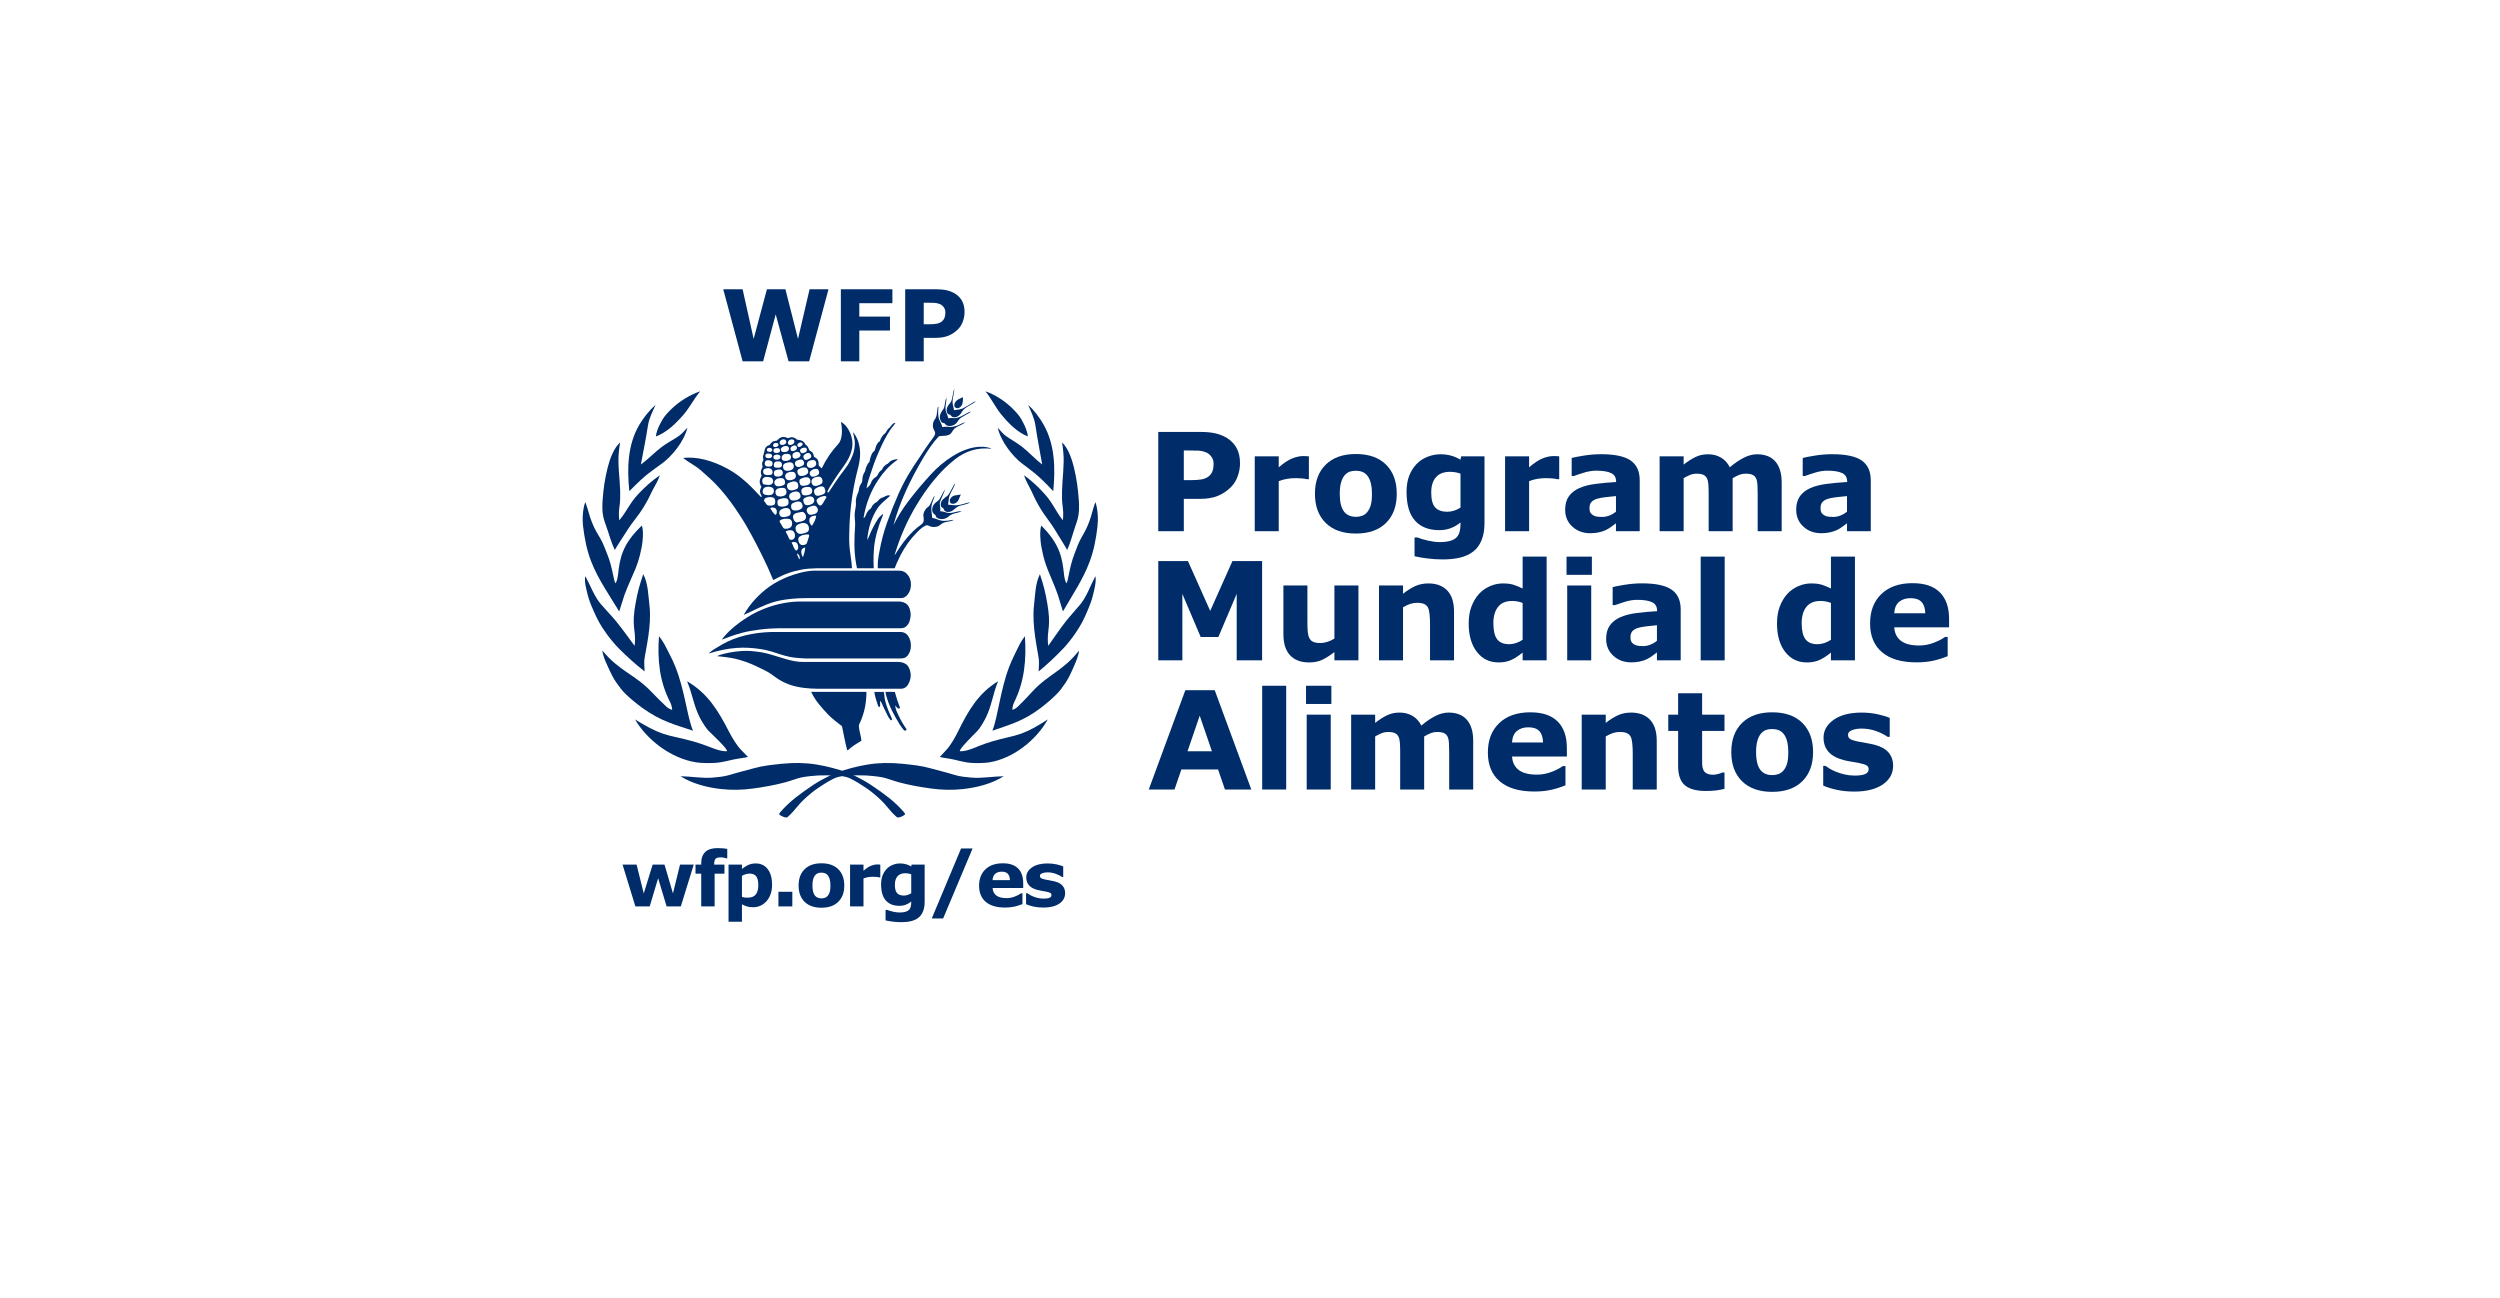 <?xml version="1.0" encoding="UTF-8" standalone="no"?><!DOCTYPE svg PUBLIC "-//W3C//DTD SVG 1.1//EN" "http://www.w3.org/Graphics/SVG/1.1/DTD/svg11.dtd"><svg width="100%" height="100%" viewBox="0 0 289 150" version="1.1" xmlns="http://www.w3.org/2000/svg" xmlns:xlink="http://www.w3.org/1999/xlink" xml:space="preserve" xmlns:serif="http://www.serif.com/" style="fill-rule:evenodd;clip-rule:evenodd;stroke-linejoin:round;stroke-miterlimit:1.414;"><rect id="Artboard1" x="0" y="-150" width="579.149" height="1124.51" style="fill:none;"/><clipPath id="_clip1"><rect x="0" y="-150" width="579.149" height="1124.51"/></clipPath><g clip-path="url(#_clip1)"><g><g><rect x="0" y="-150" width="290" height="150" style="fill:none;"/></g></g><g><path d="M101.872,51.596c0.324,-0.698 0.621,-1.256 1.052,-1.919c0.188,-0.291 0.403,-0.495 0.594,-0.79c-0.092,-0.026 -0.225,0.049 -0.282,0.091c-0.191,0.138 -0.278,0.365 -0.431,0.483c-0.362,0.288 -0.351,0.547 -0.54,0.679c-0.171,0.121 -0.219,0.199 -0.337,0.385c-0.078,0.125 -0.137,0.225 -0.221,0.471c-0.03,0.088 -0.087,0.01 -0.23,0.204c-0.185,0.255 -0.267,0.528 -0.343,0.833c-0.025,0.102 -0.197,0.155 -0.307,0.363c-0.147,0.282 -0.242,0.542 -0.306,0.954c-0.017,0.094 -0.175,0.161 -0.287,0.427c-0.08,0.187 -0.135,0.228 -0.204,0.58c-0.042,0.214 -0.139,0.245 -0.25,0.557c-0.084,0.236 -0.087,0.464 -0.118,0.775c-0.005,0.061 -0.107,0.181 -0.2,0.353c-0.158,0.291 -0.153,0.484 -0.215,0.786c-0.025,0.108 -0.146,0.252 -0.261,0.716c-0.104,0.413 -0.011,0.687 -0.045,0.89c-0.091,0.528 -0.182,0.987 -0.131,1.507c0.024,0.253 0.061,0.515 0.044,0.76c-0.048,0.767 -0.088,1.399 -0.084,2.266c0.001,0.475 0.04,1.121 0.11,1.661c0.08,0.595 0.191,1.059 0.191,1.059l1.935,0c0,0 -0.074,-1.122 0.026,-2.301c0.059,-0.709 0.226,-1.459 0.38,-1.984c0.192,-0.673 0.313,-1.021 0.678,-1.907c0.008,-0.02 -0.002,-0.103 -0.1,-0.021c-0.201,0.169 -0.369,0.318 -0.528,0.559c-0.244,0.368 -0.392,0.671 -0.59,1.049c-0.23,0.438 -0.357,0.822 -0.595,1.355c-0.013,-0.385 0.049,-0.75 0.126,-1.105c0.08,-0.364 0.144,-0.65 0.257,-0.962c0.202,-0.552 0.398,-1.012 0.722,-1.524c0.187,-0.296 0.426,-0.562 0.669,-0.783c0.29,-0.266 0.558,-0.5 0.864,-0.76c-0.319,-0.167 -0.745,0.178 -0.831,0.197c-0.45,0.087 -0.633,0.506 -0.771,0.563c-0.196,0.082 -0.31,0.203 -0.446,0.369c-0.107,0.125 -0.137,0.318 -0.247,0.387c-0.185,0.115 -0.319,0.287 -0.446,0.53c-0.051,0.1 -0.192,0.571 -0.35,0.508c0.268,-1.597 0.831,-3.095 1.735,-4.429c0.574,-0.847 1.196,-1.573 2.114,-2.223c0.122,-0.086 0.145,-0.125 -0.024,-0.121c-0.857,0.105 -0.91,0.498 -1.053,0.535c-0.132,0.035 -0.3,0.194 -0.405,0.297c-0.192,0.19 -0.186,0.35 -0.262,0.398c-0.156,0.11 -0.274,0.225 -0.381,0.413c-0.054,0.1 -0.149,0.319 -0.234,0.368c-0.221,0.13 -0.434,0.316 -0.541,0.517c-0.078,0.147 -0.11,0.306 -0.212,0.452c-0.11,0.154 -0.262,0.271 -0.395,0.384c0.1,-0.682 0.421,-1.493 0.642,-2.192c0.298,-0.93 0.658,-1.779 1.064,-2.66" style="fill:#002d6a;fill-rule:nonzero;"/><path d="M103.847,57.133c0.733,-1.649 1.503,-2.889 2.504,-4.339c0.131,-0.19 0.248,-0.376 0.364,-0.555c0.051,-0.081 0.296,-0.436 0.348,-0.511c0.336,-0.507 0.478,-0.663 0.821,-1.148c0.092,-0.131 0.168,-0.237 0.208,-0.389c0.073,-0.283 -0.17,-0.474 -0.226,-0.747c-0.056,-0.279 -0.026,-0.583 0.101,-0.817c0.081,-0.148 0.16,-0.205 0.239,-0.403c0.159,-0.381 0.104,-1.201 0.281,-1.223c-0.044,0.39 -0.054,0.829 0.005,1.202c0.072,0.437 0.337,0.702 0.446,1.165c0.294,-0.053 0.614,-0.04 0.861,-0.019c0.246,0.021 0.556,-0.047 0.809,-0.133c0.34,-0.118 0.625,-0.33 0.972,-0.415c-0.295,0.288 -0.714,0.393 -1.063,0.61c-0.129,0.082 -0.251,0.19 -0.337,0.323c-0.14,0.218 -0.251,0.429 -0.472,0.525c-0.391,0.171 -0.727,0.09 -1.174,0.173c-0.662,0.685 -1.286,1.616 -1.863,2.596c-1.46,2.478 -2.678,5.042 -3.387,7.674c0.244,-0.458 0.478,-0.9 0.744,-1.337c0.293,-0.484 0.622,-0.957 0.983,-1.43c0.841,-1.113 1.672,-2.082 2.602,-3.104c0.755,-0.824 1.58,-1.515 2.499,-2.094c1.215,-0.763 2.712,-1.298 4.031,-1.023c0.149,0.034 0.364,0.075 0.457,0.174c-1.651,-0.23 -3.129,0.346 -4.233,1.232c-0.871,0.699 -1.606,1.41 -2.353,2.33c-0.386,0.445 -0.732,0.933 -1.077,1.406c-0.36,0.498 -0.68,1.02 -0.998,1.546c-1.069,1.769 -1.879,3.645 -2.474,5.586c-0.017,0.063 -0.022,0.125 -0.039,0.186c0.028,-0.045 0.07,-0.092 0.098,-0.136c0.801,-1.307 1.766,-2.567 2.986,-3.412c0.106,-0.074 0.218,-0.214 0.245,-0.324c0.134,-0.518 -0.261,-0.768 0.285,-1.484c0.125,-0.165 0.295,-0.226 0.414,-0.38c0.224,-0.344 0.405,-0.965 0.591,-1.131c-0.092,0.403 -0.324,0.828 -0.373,1.245c-0.052,0.456 0.065,0.83 0.084,1.315c0.323,0.044 0.574,0.181 0.826,0.257c0.393,0.124 0.628,0.093 1.018,0.06c0.166,-0.015 0.468,-0.113 0.646,-0.075c-0.377,0.206 -0.884,0.166 -1.269,0.364c-0.269,0.139 -0.347,0.343 -0.717,0.415c-0.332,0.065 -0.609,0.029 -0.825,-0.08c-0.166,-0.086 -0.297,-0.122 -0.447,-0.048c-0.4,0.193 -0.675,0.464 -0.996,0.789c-0.75,0.757 -1.36,1.601 -1.931,2.705c-0.15,0.295 -0.287,0.585 -0.416,0.885c-0.063,0.146 -0.221,0.55 -0.221,0.55l-1.956,0c0,0 -0.004,-0.566 0.014,-0.772c0.036,-0.412 0.092,-0.715 0.172,-1.134c0.113,-0.601 0.226,-1.145 0.379,-1.727c0.152,-0.566 0.316,-1.1 0.51,-1.644c0.404,-1.134 0.835,-2.221 1.304,-3.279" style="fill:#002d6a;fill-rule:nonzero;"/><path d="M84.931,72.409c0.715,-0.586 1.242,-0.924 1.957,-1.352c0.289,-0.173 0.727,-0.369 1.064,-0.521c1.233,-0.559 2.87,-0.973 4.408,-1l11.55,0c0.364,0 0.726,0.128 0.95,0.337c0.224,0.214 0.332,0.543 0.387,0.868c0.051,0.28 0.026,0.527 -0.039,0.825c-0.049,0.234 -0.087,0.374 -0.217,0.573c-0.079,0.122 -0.154,0.205 -0.3,0.324c-0.151,0.121 -0.365,0.161 -0.61,0.164c-0.027,0.002 -0.08,0.003 -0.079,0.002c0.002,-0.002 -13.428,-0.002 -13.428,-0.002l-0.126,0c-0.88,-0.003 -1.806,0.041 -2.673,0.157c-0.667,0.09 -1.333,0.194 -1.976,0.363c-0.812,0.21 -1.593,0.504 -2.372,0.797c0.432,-0.576 0.93,-1.065 1.504,-1.535" style="fill:#002d6a;fill-rule:nonzero;"/><path d="M88.918,67.83c0.706,-0.511 1.562,-0.93 2.321,-1.221c0.385,-0.147 0.897,-0.31 1.303,-0.408c0.491,-0.125 1.054,-0.219 1.514,-0.233c0.138,-0.003 0.02,0 0.02,0l9.848,-0.001c0,0 0.211,0.01 0.284,0.026c0.184,0.039 0.335,0.114 0.396,0.154c0.154,0.098 0.346,0.305 0.446,0.467c0.255,0.424 0.301,0.879 0.219,1.354c-0.096,0.54 -0.506,1.157 -1.062,1.172c-0.098,0.003 -0.292,0 -0.292,0l-10.665,0c0,0 -0.621,0.012 -0.903,0.022c-0.527,0.022 -1.108,0.081 -1.566,0.149c-0.392,0.057 -0.773,0.132 -1.166,0.236c-1.317,0.356 -2.459,1.025 -3.653,1.543c0.806,-1.408 1.893,-2.489 2.956,-3.26" style="fill:#002d6a;fill-rule:nonzero;"/><path d="M83.41,74.539c1.711,-1.013 3.774,-1.414 5.662,-1.477c0.044,-0.002 0.134,-0.005 0.134,-0.005l14.881,0c0.891,-0.002 1.218,0.886 1.213,1.604c-0.001,0.237 -0.041,0.477 -0.108,0.64c-0.084,0.21 -0.178,0.384 -0.33,0.55c-0.055,0.062 -0.252,0.2 -0.341,0.221c-0.202,0.049 -0.453,0.045 -0.452,0.045c0.001,0 -10.95,0.001 -10.95,0c0,0 -0.59,-0.025 -1.001,-0.064c-0.295,-0.03 -0.52,-0.061 -0.826,-0.119c-0.754,-0.15 -1.38,-0.397 -2.032,-0.597c-0.435,-0.137 -0.894,-0.237 -1.373,-0.309c-0.879,-0.136 -1.839,-0.197 -2.725,-0.129c-1.13,0.084 -2.133,0.307 -3.208,0.647c0.182,-0.283 0.937,-0.7 1.456,-1.007" style="fill:#002d6a;fill-rule:nonzero;"/><path d="M91.339,79.167c-0.503,-0.18 -0.994,-0.407 -1.436,-0.701c-0.573,-0.38 -0.855,-0.68 -1.596,-1.025c-0.633,-0.294 -1.142,-0.585 -2.026,-0.906c-0.428,-0.155 -1.118,-0.368 -1.712,-0.471c-0.848,-0.144 -1.664,-0.208 -1.664,-0.208c0,0 0.173,-0.106 0.277,-0.139c0.866,-0.262 1.629,-0.392 2.518,-0.459c0.777,-0.058 1.493,0.019 2.274,0.142c0.32,0.049 0.737,0.148 1.099,0.252c1.175,0.336 2.51,0.866 3.696,0.867l11.034,0c0.332,-0.001 0.952,0.107 1.202,0.548c0.287,0.507 0.377,1.114 0.135,1.72c-0.073,0.181 -0.195,0.442 -0.369,0.601c-0.156,0.139 -0.404,0.228 -0.548,0.228c-0.043,0.002 -0.114,0 -0.114,0l-9.571,0l-0.052,0c-0.979,0 -2.21,-0.119 -3.147,-0.449" style="fill:#002d6a;fill-rule:nonzero;"/><path d="M95.698,82.569c-0.27,-0.278 -0.643,-0.704 -0.981,-1.111c-0.651,-0.775 -0.942,-1.476 -0.942,-1.476l6.384,0c0,0 0.017,0.74 -0.13,1.594c-0.138,0.794 -0.432,1.63 -0.742,2.236c-0.011,0.623 0.249,1.199 0.293,1.814c-0.524,0.324 -1.088,0.642 -1.559,1.096c-0.029,0.026 -0.078,0.026 -0.098,-0.047c-0.251,-0.948 -0.384,-1.791 -0.591,-2.726c-0.581,-0.451 -1.127,-0.854 -1.634,-1.38" style="fill:#002d6a;fill-rule:nonzero;"/><path d="M102.277,82.044c-0.181,-0.334 -0.316,-0.775 -0.523,-1.037c-0.044,0.233 0.011,0.378 -0.02,0.602c-0.029,0.187 -0.185,0.11 -0.215,0.022c-0.088,-0.255 -0.185,-0.568 -0.267,-0.828c-0.136,-0.436 -0.179,-0.818 -0.179,-0.818l1.061,-0.001c0,0 0.042,0.007 0.061,0.113c0.051,0.268 0.038,0.53 0.112,0.84c0.094,0.401 0.213,0.767 0.363,1.139c0.126,0.328 0.291,0.661 0.425,0.986c0.018,0.042 0.027,0.126 -0.005,0.168c-0.041,0.051 -0.107,0.044 -0.147,0c-0.305,-0.346 -0.427,-0.737 -0.666,-1.186" style="fill:#002d6a;fill-rule:nonzero;"/><path d="M103.921,82.806c-0.181,-0.387 -0.435,-0.82 -0.414,-1.258c0.118,0.155 0.168,0.266 0.329,0.35c0.073,0.025 0.229,0.004 0.19,-0.125c-0.072,-0.243 -0.182,-0.447 -0.286,-0.777c-0.151,-0.49 -0.299,-1.012 -0.299,-1.012l-1.084,-0.001c0,0 0.059,0.439 0.305,1.117c0.217,0.6 0.551,1.284 0.918,1.927c0.299,0.529 0.569,0.99 0.907,1.376c0.118,0.134 0.401,0.016 0.277,-0.157c-0.321,-0.454 -0.621,-0.958 -0.843,-1.44" style="fill:#002d6a;fill-rule:nonzero;"/><path d="M110.959,46.08c-0.235,0.102 -0.443,0.235 -0.56,0.461c-0.086,0.164 -0.143,0.411 0.019,0.551c0.286,0.245 0.628,-0.006 0.766,-0.254c0.177,-0.322 0.131,-0.93 0.131,-0.93c0,0 -0.205,0.107 -0.356,0.172" style="fill:#002d6a;fill-rule:nonzero;"/><path d="M111.207,47.601c0.103,-0.195 0.329,-0.405 0.576,-0.556c0.278,-0.172 0.568,-0.337 0.77,-0.458c0.199,-0.119 0.239,-0.205 0.239,-0.205c0,0 -0.168,0.057 -0.257,0.112c-0.496,0.295 -1.038,0.633 -1.258,0.729c-0.279,0.122 -0.656,0.146 -0.997,0.19c-0.054,-0.432 -0.166,-0.61 -0.165,-0.994c0.004,-0.183 0.047,-0.421 0.079,-0.586c0.106,-0.554 0.126,-0.832 0.126,-0.832c0,0 -0.084,0.078 -0.114,0.322c-0.035,0.22 -0.058,0.299 -0.109,0.561c-0.057,0.299 -0.117,0.554 -0.298,0.742c-0.256,0.267 -0.495,0.743 -0.296,1.108c0.117,0.213 0.309,0.182 0.37,0.238c0.061,0.053 0.098,0.184 0.281,0.246c0.398,0.133 0.848,-0.223 1.053,-0.617" style="fill:#002d6a;fill-rule:nonzero;"/><path d="M110.694,48.738c0.135,-0.218 0.271,-0.374 0.485,-0.504c0.351,-0.214 0.613,-0.36 0.826,-0.469c0.093,-0.047 0.172,-0.103 0.195,-0.203c-0.097,0.037 -0.46,0.208 -0.82,0.421c-0.257,0.157 -0.702,0.349 -1,0.362c-0.118,0.005 -0.205,-0.023 -0.301,-0.026c-0.202,-0.008 -0.457,0.04 -0.457,0.04c0,0 -0.065,-0.283 -0.149,-0.487c-0.043,-0.106 -0.112,-0.212 -0.148,-0.41c-0.026,-0.13 -0.034,-0.326 -0.024,-0.445c0.03,-0.354 0.125,-0.698 0.108,-1.057c-0.221,0.463 -0.131,1.033 -0.393,1.39c-0.11,0.151 -0.196,0.271 -0.282,0.459c-0.144,0.312 -0.126,0.635 0.068,0.935c0.11,0.172 0.357,0.164 0.4,0.199c0.064,0.047 0.119,0.225 0.36,0.28c0.413,0.092 0.899,-0.101 1.132,-0.485" style="fill:#002d6a;fill-rule:nonzero;"/><path d="M110.809,57.787c0.095,-0.193 0.158,-0.45 0.28,-0.629c-0.277,0.04 -0.32,0.074 -0.722,0.117c-0.087,0.008 -0.268,0.099 -0.327,0.16c-0.158,0.159 -0.297,0.307 -0.235,0.576c0.024,0.105 0.115,0.182 0.167,0.197c0.333,0.11 0.671,-0.089 0.837,-0.421" style="fill:#002d6a;fill-rule:nonzero;"/><path d="M111.147,58.317c0.378,-0.088 0.814,-0.274 0.991,-0.217c-0.356,0.191 -0.803,0.259 -1.196,0.372c-0.3,0.086 -0.515,0.313 -0.783,0.519c-0.245,0.188 -0.572,0.264 -0.864,0.126c-0.099,-0.047 -0.194,-0.206 -0.211,-0.291c-0.017,-0.068 -0.156,-0.136 -0.23,-0.195c-0.073,-0.061 -0.108,-0.214 -0.109,-0.272c-0.012,-0.525 0.386,-0.737 0.77,-1.044c0.288,-0.234 0.664,-1.218 0.893,-1.422c-0.041,0.317 -0.453,0.915 -0.632,1.382c-0.142,0.371 -0.095,0.668 -0.187,1.059c0.274,0.017 0.579,0.076 0.856,0.08c0.218,0.003 0.48,-0.043 0.702,-0.097" style="fill:#002d6a;fill-rule:nonzero;"/><path d="M110.748,59.126c-0.212,0.039 -0.472,0.107 -0.65,0.144c-0.616,0.132 -0.911,-0.171 -1.404,-0.165c0.044,-0.567 -0.151,-0.819 0.009,-1.184c0.144,-0.326 0.278,-0.67 0.401,-0.945c0.101,-0.221 0.131,-0.409 0.131,-0.409c0,0 -0.15,0.225 -0.575,1.055c-0.149,0.29 -0.412,0.351 -0.649,0.625c-0.27,0.312 -0.423,0.975 0.076,1.254c0.099,0.053 0.086,0.224 0.157,0.295c0.334,0.314 1.009,0.283 1.432,-0.1c0.336,-0.307 0.745,-0.358 1.092,-0.448c0.203,-0.052 0.382,-0.14 0.382,-0.14c0,0 -0.098,-0.039 -0.402,0.018" style="fill:#002d6a;fill-rule:nonzero;"/><path d="M99.006,54.854c0.161,-0.656 0.359,-1.321 0.409,-2.013c0.074,-1.035 -0.148,-2.109 -0.811,-2.892c0.066,0.336 0.152,0.623 0.198,0.977c0.053,0.429 -0.008,0.906 -0.119,1.336c-0.083,0.327 -0.23,0.644 -0.375,0.947c-0.171,0.359 -0.428,0.75 -0.683,1.07c-0.716,0.893 -1.832,2.634 -1.832,2.634c0,0 -0.094,-0.006 -0.148,-0.006c-0.014,-0.218 0.499,-0.961 0.759,-1.377c0.57,-0.913 1,-1.404 1.494,-2.195c0.309,-0.499 0.546,-1.106 0.623,-1.656c0.153,-1.121 -0.448,-2.464 -1.316,-2.911c0.199,0.837 0.177,2.017 -0.267,2.514c-0.842,0.94 -1.343,1.643 -1.943,2.849c-0.017,0.032 -0.158,-0.162 -0.275,-0.24c-0.13,-0.085 -0.057,-0.343 -0.104,-0.517c-0.041,-0.148 -0.11,-0.261 -0.132,-0.287c-0.177,-0.219 -0.35,-0.234 -0.388,-0.299c-0.043,-0.073 -0.02,-0.258 -0.175,-0.468c-0.079,-0.104 -0.276,-0.184 -0.356,-0.283c-0.088,-0.109 -0.128,-0.439 -0.367,-0.575c-0.113,-0.064 -0.166,-0.263 -0.276,-0.362c-0.335,-0.298 -0.673,-0.24 -0.737,-0.26c-0.086,-0.022 -0.256,-0.239 -0.556,-0.291c-0.295,-0.05 -0.457,0.147 -0.61,0.077c-0.384,-0.18 -0.752,-0.193 -1.159,0.261c-0.123,0.136 -0.334,0.009 -0.598,0.212c-0.231,0.175 -0.235,0.34 -0.353,0.364c-0.221,0.04 -0.386,0.218 -0.472,0.413c-0.044,0.099 -0.078,0.301 -0.104,0.434c-0.037,0.184 -0.13,0.353 -0.132,0.488c-0.001,0.187 0.058,0.29 0.041,0.374c-0.028,0.121 -0.125,0.233 -0.138,0.348c-0.009,0.065 -0.013,0.236 0.034,0.332c0.06,0.12 -0.043,0.223 -0.094,0.35c-0.051,0.119 -0.104,0.321 -0.087,0.464c0.022,0.195 0.134,0.267 0.046,0.422c-0.142,0.251 -0.323,0.643 -0.006,1.142c0.058,0.091 -0.132,0.27 -0.144,0.53c-0.012,0.284 0.159,0.494 0.207,0.618c0.008,0.047 -0.077,0.043 -0.078,0.091c-0.753,-0.797 -1.42,-1.531 -2.292,-2.223c-0.532,-0.422 -1.059,-0.779 -1.649,-1.096c-1.58,-0.847 -3.412,-1.416 -5.073,-1.208c0.625,0.505 1.414,0.865 2.057,1.438c0.608,0.544 1.161,1.009 1.716,1.585c0.87,0.906 1.577,1.826 2.313,2.89c0.218,0.318 0.363,0.53 0.567,0.859c0.205,0.328 0.434,0.678 0.62,1.003c0.944,1.642 1.716,3.161 2.499,4.843c0.216,0.464 0.398,0.953 0.611,1.415c0.056,0.123 0.138,0.031 0.196,0c0.281,-0.165 0.583,-0.302 0.876,-0.441c0.234,-0.108 0.448,-0.182 0.656,-0.263c0.53,-0.202 1.032,-0.312 1.586,-0.426c0.924,-0.194 2.586,-0.155 2.586,-0.155l3.149,-0.001l0.087,0c-0.034,-0.905 -0.247,-1.785 -0.3,-2.691c-0.041,-0.737 -0.016,-1.447 0.011,-2.186c0.071,-1.996 0.363,-4.14 0.808,-5.958m-3.69,1.578c0.06,0.178 0.142,0.307 0.071,0.48c-0.08,0.216 -0.287,0.244 -0.483,0.316c-0.181,0.066 -0.485,0.149 -0.639,-0.011c-0.174,-0.182 -0.244,-0.551 -0.035,-0.711c0.273,-0.203 0.942,-0.484 1.086,-0.074m-2.248,3.62c-0.212,0.24 -0.559,0.232 -0.896,0.332c-0.132,0.038 -0.289,-0.079 -0.356,-0.199c-0.126,-0.224 -0.252,-0.525 -0.012,-0.742c0.2,-0.181 0.472,-0.166 0.715,-0.239c0.109,-0.033 0.245,-0.072 0.379,0.018c0.273,0.189 0.381,0.59 0.17,0.83m0.426,0.858c0.069,0.277 0,0.539 -0.245,0.628c-0.318,0.111 -0.743,0.275 -0.996,0.105c-0.288,-0.195 -0.427,-0.745 -0.095,-0.961c0.391,-0.255 1.171,-0.424 1.336,0.228m-4.005,-7.362c0.087,-0.243 0.391,-0.23 0.621,-0.201c0.285,0.037 0.341,0.403 0.239,0.556c-0.139,0.212 -0.456,0.17 -0.711,0.139c-0.204,-0.027 -0.216,-0.3 -0.149,-0.494m-0.063,-0.808c0.025,-0.075 0.059,-0.097 0.103,-0.117c0.192,-0.093 0.407,-0.119 0.591,0.001c0.134,0.087 0.121,0.286 0.021,0.389c-0.143,0.153 -0.437,0.159 -0.626,0.061c-0.121,-0.063 -0.128,-0.214 -0.089,-0.334m1.862,0.404c-0.23,0.142 -0.556,0.2 -0.775,0.079c-0.188,-0.104 -0.181,-0.382 -0.088,-0.53c0.154,-0.25 0.538,-0.277 0.803,-0.198c0.226,0.065 0.314,0.49 0.06,0.649m0.289,0.37c0.2,0.116 0.243,0.442 0.121,0.631c-0.164,0.25 -0.725,0.394 -1.026,0.176c-0.173,-0.125 -0.265,-0.638 0.088,-0.762c0.282,-0.099 0.551,-0.194 0.817,-0.045m-1.951,0.855c0.272,-0.111 0.777,-0.208 0.861,0.179c0.116,0.516 -0.494,0.602 -0.818,0.511c-0.251,-0.069 -0.297,-0.586 -0.043,-0.69m-0.036,1.165c0.221,-0.26 0.589,-0.323 0.896,-0.238c0.186,0.05 0.272,0.27 0.268,0.513c-0.003,0.141 -0.099,0.239 -0.184,0.276c-0.218,0.088 -0.468,0.153 -0.704,0.125c-0.292,-0.035 -0.47,-0.446 -0.276,-0.676m0.151,1.068c0.21,-0.218 0.59,-0.231 0.887,-0.191c0.183,0.026 0.262,0.211 0.286,0.411c0.074,0.553 -0.667,0.645 -1.02,0.516c-0.231,-0.084 -0.351,-0.532 -0.153,-0.736m1.059,-1.386c-0.183,-0.565 0.522,-0.742 0.933,-0.656c0.286,0.061 0.381,0.611 0.114,0.785c-0.329,0.215 -0.913,0.283 -1.047,-0.129m2.835,0.63c-0.158,0.293 -0.697,0.33 -0.94,0.299c-0.171,-0.022 -0.29,-0.299 -0.286,-0.53c0.004,-0.119 0.04,-0.197 0.121,-0.241c0.269,-0.145 0.544,-0.242 0.833,-0.195c0.282,0.046 0.391,0.446 0.272,0.667m0.148,0.574c0.105,0.169 0.181,0.398 0.022,0.607c-0.142,0.194 -0.651,0.284 -0.913,0.22c-0.143,-0.036 -0.212,-0.21 -0.234,-0.329c-0.03,-0.158 -0.045,-0.32 0.097,-0.45c0.202,-0.184 0.473,-0.18 0.732,-0.18c0.105,0 0.257,0.069 0.296,0.132m-0.397,-1.712c-0.185,0.278 -0.932,0.451 -1.097,0.168c-0.119,-0.21 -0.194,-0.502 0.033,-0.641c0.236,-0.146 0.517,-0.234 0.793,-0.184c0.26,0.045 0.392,0.475 0.271,0.657m-0.523,-0.939c-0.132,0.117 -0.263,0.142 -0.437,0.202c-0.242,0.083 -0.497,-0.104 -0.524,-0.338c-0.047,-0.398 0.378,-0.459 0.661,-0.509c0.206,-0.036 0.335,0.149 0.371,0.272c0.039,0.121 0.034,0.281 -0.071,0.373m-1.743,2.092c0.312,-0.175 0.975,-0.412 1.131,0.095c0.063,0.208 0.056,0.463 -0.12,0.555c-0.253,0.133 -0.656,0.272 -0.948,0.091c-0.245,-0.156 -0.277,-0.619 -0.063,-0.741m0.273,1.164c0.324,-0.229 0.964,-0.376 1.117,0.122c0.042,0.13 0.064,0.274 -0.002,0.378c-0.181,0.289 -0.635,0.366 -0.939,0.324c-0.33,-0.049 -0.485,-0.607 -0.176,-0.824m0.242,1.148c0.268,-0.137 0.654,-0.302 0.944,-0.115c0.131,0.084 0.269,0.437 0.176,0.593c-0.198,0.333 -0.719,0.419 -1.052,0.332c-0.282,-0.073 -0.367,-0.659 -0.068,-0.81m1.296,-0.018c-0.065,-0.171 -0.127,-0.419 0.007,-0.523c0.266,-0.211 0.872,-0.395 1.102,-0.075c0.15,0.206 0.107,0.56 -0.156,0.694c-0.27,0.138 -0.799,0.298 -0.953,-0.096m1.814,-3.048c0.13,0.013 0.246,0.157 0.307,0.312c0.082,0.202 -0.001,0.437 -0.065,0.48c-0.153,0.107 -0.646,0.402 -0.954,0.225c-0.172,-0.098 -0.216,-0.323 -0.228,-0.454c-0.034,-0.425 0.611,-0.599 0.94,-0.563m-0.119,-0.733c0.092,0.13 0.072,0.359 0.018,0.43c-0.172,0.233 -0.643,0.367 -0.839,0.271c-0.148,-0.073 -0.295,-0.4 -0.121,-0.597c0.181,-0.204 0.496,-0.325 0.78,-0.265c0.064,0.014 0.106,0.083 0.162,0.161m-0.554,-1.189c0.269,0.034 0.322,0.419 0.269,0.558c-0.063,0.119 -0.199,0.213 -0.269,0.249c-0.198,0.104 -0.428,0.141 -0.611,0.048c-0.166,-0.087 -0.237,-0.338 -0.147,-0.536c0.122,-0.268 0.505,-0.351 0.758,-0.319m-0.305,-0.535c0.073,0.213 -0.083,0.313 -0.248,0.402c-0.168,0.089 -0.391,0.173 -0.508,0.062c-0.148,-0.142 -0.214,-0.377 -0.048,-0.533c0.23,-0.216 0.654,-0.378 0.804,0.069m-0.7,-0.901c0.121,0.012 0.176,0.097 0.201,0.191c0.031,0.125 -0.009,0.242 -0.114,0.313c-0.126,0.084 -0.284,0.134 -0.41,0.136c-0.17,0.002 -0.327,-0.248 -0.235,-0.41c0.097,-0.174 0.343,-0.248 0.558,-0.23m-0.427,-0.588c0.111,0.034 0.183,0.15 0.126,0.264c-0.032,0.069 -0.132,0.147 -0.196,0.185c-0.174,0.106 -0.322,0.063 -0.378,-0.065c-0.1,-0.236 0.236,-0.446 0.448,-0.384m-0.248,1.16c0.117,0.099 0.221,0.303 0.079,0.465c-0.131,0.151 -0.296,0.198 -0.504,0.232c-0.141,0.022 -0.32,-0.081 -0.342,-0.206c-0.021,-0.106 -0.041,-0.301 0.065,-0.391c0.205,-0.177 0.483,-0.278 0.702,-0.1m-0.298,-0.68c0.105,0.179 -0.056,0.357 -0.136,0.406c-0.181,0.106 -0.433,0.171 -0.543,-0.008c-0.105,-0.176 -0.018,-0.382 0.169,-0.46c0.177,-0.075 0.361,-0.186 0.51,0.062m-0.991,-0.588c0.094,-0.208 0.333,-0.314 0.563,-0.243c0.047,0.013 0.142,0.089 0.154,0.161c0.028,0.146 -0.022,0.28 -0.145,0.355c-0.153,0.099 -0.282,0.155 -0.461,0.082c-0.133,-0.056 -0.166,-0.23 -0.111,-0.355m0.094,0.887c-0.038,0.149 -0.148,0.252 -0.324,0.291c-0.175,0.04 -0.418,0.051 -0.515,-0.058c-0.092,-0.103 -0.135,-0.247 -0.057,-0.358c0.154,-0.221 0.44,-0.298 0.692,-0.242c0.144,0.033 0.25,0.182 0.204,0.367m-1.061,-0.848c0.068,-0.23 0.329,-0.356 0.564,-0.284c0.204,0.059 0.25,0.336 0.115,0.47c-0.064,0.061 -0.168,0.124 -0.276,0.148c-0.243,0.055 -0.481,-0.079 -0.403,-0.334m-0.142,1.229c-0.213,0.064 -0.509,0.075 -0.576,-0.144c-0.106,-0.372 0.362,-0.428 0.605,-0.35c0.168,0.053 0.228,0.422 -0.029,0.494m-0.609,-0.948c0.018,-0.057 0.108,-0.123 0.154,-0.143c0.102,-0.034 0.223,-0.043 0.319,-0.004c0.197,0.082 0.17,0.324 -0.039,0.408c-0.094,0.039 -0.238,0.063 -0.307,0.039c-0.133,-0.045 -0.169,-0.159 -0.127,-0.3m-0.613,0.429c0.137,-0.051 0.338,-0.047 0.437,0.06c0.135,0.149 0.029,0.389 -0.229,0.376c-0.091,-0.004 -0.199,-0.035 -0.253,-0.067c-0.133,-0.075 -0.09,-0.322 0.045,-0.369m-0.174,0.663c0.148,-0.057 0.394,-0.044 0.529,0.026c0.066,0.034 0.158,0.147 0.12,0.265c-0.047,0.151 -0.19,0.207 -0.351,0.208c-0.156,0.002 -0.333,-0.01 -0.397,-0.137c-0.058,-0.12 -0.032,-0.31 0.099,-0.362m0.564,0.825c0.072,0.032 0.119,0.091 0.134,0.182c0.037,0.192 -0.014,0.405 -0.201,0.439c-0.28,0.052 -0.697,0.068 -0.693,-0.33c0,-0.444 0.435,-0.437 0.76,-0.291m-0.777,0.91c0.252,-0.106 0.685,-0.155 0.864,0.13c0.111,0.174 0.078,0.495 -0.098,0.542c-0.172,0.045 -0.757,0.143 -0.899,-0.181c-0.069,-0.161 -0.04,-0.419 0.133,-0.491m-0.154,1.071c0.238,-0.226 0.546,-0.124 0.834,-0.085c0.054,0.011 0.121,0.047 0.157,0.086c0.195,0.199 0.212,0.523 -0.005,0.684c-0.252,0.189 -0.566,0.065 -0.867,0.051c-0.082,-0.004 -0.172,-0.099 -0.19,-0.161c-0.053,-0.19 -0.087,-0.426 0.071,-0.575m-0.011,1.279c0.156,-0.34 0.728,-0.343 1.04,-0.192c0.253,0.126 0.285,0.598 0.008,0.786c-0.22,0.147 -0.57,0.093 -0.803,0.05c-0.334,-0.063 -0.361,-0.39 -0.245,-0.644m0.186,1.479c-0.162,-0.141 -0.048,-0.385 0.092,-0.457c0.247,-0.123 0.637,-0.142 0.893,-0.054c0.165,0.054 0.25,0.293 0.22,0.553c-0.013,0.108 -0.044,0.224 -0.096,0.259c-0.198,0.133 -0.501,0.139 -0.738,0.09c-0.17,-0.035 -0.228,-0.267 -0.371,-0.391m1.196,1.46c-0.245,-0.18 -0.354,-0.437 -0.533,-0.689c-0.043,-0.06 0,-0.088 0.033,-0.098c0.433,-0.122 0.755,0.095 0.687,0.568c-0.013,0.091 -0.072,0.306 -0.187,0.219m0.291,-1.606c0.026,-0.118 0.157,-0.174 0.267,-0.203c0.287,-0.069 0.604,-0.175 0.864,-0.009c0.104,0.065 0.112,0.156 0.125,0.283c0.023,0.21 -0.008,0.379 -0.144,0.459c-0.277,0.164 -0.558,0.179 -0.882,0.115c-0.261,-0.052 -0.282,-0.399 -0.23,-0.645m0.364,1.043c0.351,-0.229 1.026,-0.398 1.136,0.221c0.034,0.186 -0.013,0.434 -0.264,0.516c-0.257,0.082 -0.561,0.171 -0.798,0.075c-0.29,-0.118 -0.347,-0.636 -0.074,-0.812m-0.09,1.471c-0.035,-0.045 -0.065,-0.186 -0.019,-0.221c0.272,-0.218 0.669,-0.234 0.978,-0.204c0.408,0.037 0.491,0.415 0.425,0.731c-0.091,0.412 -0.717,0.464 -0.894,0.396c-0.175,-0.067 -0.297,-0.464 -0.49,-0.702m0.761,1.265c-0.044,-0.063 -0.13,-0.244 -0.064,-0.266c0.522,-0.18 0.913,-0.186 1.026,0.374c0.078,0.4 -0.195,0.743 -0.576,0.604c-0.109,-0.042 -0.217,-0.467 -0.386,-0.712m1.088,1.983c-0.291,-0.239 -0.317,-0.624 -0.511,-0.918c0.213,-0.139 0.575,-0.11 0.687,0.163c0.088,0.218 0.153,0.541 -0.067,0.706c-0.026,0.018 -0.082,0.074 -0.109,0.049m0.423,1.014c-0.128,-0.056 -0.125,-0.218 -0.18,-0.322c-0.05,-0.098 -0.157,-0.234 -0.112,-0.364c0.245,0.138 0.358,0.383 0.292,0.686m0.556,-0.811c-0.057,0.165 -0.082,0.337 -0.155,0.495c-0.037,0.081 -0.084,-0.026 -0.087,-0.031c-0.109,-0.274 -0.179,-0.508 -0.086,-0.749c0.055,-0.132 0.236,-0.257 0.41,-0.268c-0.01,0.173 -0.022,0.385 -0.082,0.553m0.473,-1.667c-0.078,0.216 -0.114,0.414 -0.2,0.611c-0.083,0.191 -0.437,0.26 -0.633,0.198c-0.281,-0.087 -0.521,-0.718 -0.203,-0.96c0.243,-0.183 0.497,-0.213 0.808,-0.251c0.055,-0.006 0.265,0.007 0.271,0.026c0.054,0.132 0.021,0.197 -0.043,0.376m0.42,-1.447c-0.083,0.122 -0.299,-0.282 -0.327,-0.468c-0.081,-0.536 0.388,-0.672 0.78,-0.655c0.011,0.318 -0.236,0.814 -0.453,1.123m0.632,-1.632c-0.114,0.31 -0.456,0.342 -0.749,0.404c-0.054,0.011 -0.222,0 -0.299,-0.075c-0.126,-0.122 -0.235,-0.292 -0.213,-0.504c0.012,-0.13 0.121,-0.257 0.256,-0.311c0.243,-0.093 0.533,-0.247 0.772,-0.112c0.206,0.116 0.315,0.383 0.233,0.598m0.988,-1.558c-0.205,0.273 -0.299,0.586 -0.526,0.824c-0.121,0.125 -0.301,0.066 -0.394,-0.077c-0.106,-0.162 -0.273,-0.392 -0.147,-0.554c0.205,-0.262 0.637,-0.433 1.002,-0.386c0.022,0.004 0.141,0.091 0.065,0.193" style="fill:#002d6a;fill-rule:nonzero;"/><path d="M77.531,47.363c-0.615,0.615 -0.798,0.841 -1.156,1.519c-0.212,0.401 -0.48,0.913 -0.555,1.574c1.261,-0.481 2.292,-1.467 3.224,-2.553c0.69,-0.806 1.223,-1.873 1.901,-2.669c-1.195,0.402 -2.458,1.174 -3.414,2.129" style="fill:#002d6a;fill-rule:nonzero;"/><path d="M73.915,49.09c0.477,-0.807 1.159,-1.679 1.867,-2.274c-0.329,0.738 -0.732,1.468 -0.87,2.34c-0.275,1.739 -0.535,2.954 -0.823,4.539c0.787,-0.562 1.615,-1.443 2.448,-2.059c0.644,-0.475 1.289,-0.792 1.951,-1.247c0.392,-0.273 0.65,-0.623 0.976,-0.951c-0.39,1.649 -1.832,3.312 -2.865,4.088c-1.298,0.975 -1.763,1.13 -3.848,3.254c-0.265,-2.623 -0.217,-5.35 1.164,-7.69" style="fill:#002d6a;fill-rule:nonzero;"/><path d="M69.662,57.806c0.097,-1.364 0.26,-2.453 0.591,-3.783c0.231,-0.929 0.73,-2.31 1.448,-2.877c-0.088,0.337 -0.134,0.841 -0.169,1.182c-0.14,1.404 0.129,3.036 0.16,4.436c0.015,0.691 0.01,1.224 -0.092,1.87c-0.108,0.68 -0.019,1.513 -0.019,1.513c0,0 0.371,-0.424 0.704,-0.954c0.725,-1.155 0.957,-1.497 1.539,-2.122c0.724,-0.775 1.534,-1.494 2.45,-2.13c-0.111,0.432 -0.578,1.269 -0.77,1.606c-0.258,0.451 -0.375,0.859 -0.984,1.881c-0.857,1.433 -1.241,1.627 -2.192,3.16c-0.207,0.333 -1.052,1.603 -1.258,1.99c-0.444,-0.925 -0.615,-1.734 -1.162,-3.241c-0.343,-0.948 -0.291,-1.894 -0.246,-2.531" style="fill:#002d6a;fill-rule:nonzero;"/><path d="M68.338,64.895c-0.516,-1.343 -0.754,-2.591 -0.928,-4.007c-0.108,-0.866 -0.058,-2.021 0.249,-2.851c0.082,0.202 0.246,0.719 0.268,0.794c0.229,0.775 0.326,1.145 0.646,1.892c0.245,0.572 0.545,1.028 0.866,1.592c0.293,0.518 0.538,1.198 0.748,1.717c0.678,1.666 0.73,3.225 0.989,3.396c0.189,-0.4 0.247,-0.784 0.267,-0.973c0.203,-1.845 0.443,-3.522 2.761,-5.696c0.212,0.648 0.106,1.841 -0.022,2.479c-0.277,1.398 -0.502,2.069 -1.115,3.422c-0.324,0.713 -0.757,1.762 -0.875,2.109c-0.312,0.907 -0.419,1.381 -0.614,1.915c-1.093,-1.826 -2.44,-3.712 -3.24,-5.789" style="fill:#002d6a;fill-rule:nonzero;"/><path d="M70.141,73.299c-0.779,-1.087 -1.062,-1.633 -1.569,-2.79c-0.427,-0.97 -0.549,-1.33 -0.797,-2.415c-0.137,-0.592 -0.214,-1.13 -0.108,-1.481c0.609,1.106 1.026,2.345 1.824,3.263c0.632,0.727 1.243,1.348 1.745,1.962c0.773,0.945 1.382,1.838 2.123,2.821c0.061,-0.491 0.086,-0.992 -0.025,-1.799c-0.151,-1.106 -0.057,-2.013 0.135,-3.084c0.243,-1.359 0.424,-2.031 0.893,-3.406c0.575,1.132 0.574,2.44 0.718,3.64c0.28,2.327 -0.448,5.104 -0.59,6.262c-0.039,0.304 0.014,1.057 0.03,1.349c-1.087,-0.857 -2.054,-1.724 -2.991,-2.667c-0.426,-0.425 -1.012,-1.133 -1.388,-1.655" style="fill:#002d6a;fill-rule:nonzero;"/><path d="M74.26,81.837c-0.495,-0.357 -1.824,-1.375 -2.454,-2.177c-0.916,-1.167 -1.117,-1.667 -1.722,-3.009c-0.074,-0.164 -0.417,-0.924 -0.446,-1.441c1.982,2.398 3.755,2.755 5.647,4.746c0.693,0.728 1.404,1.415 1.777,1.759c0.288,0.264 0.645,0.346 0.645,0.346c0,0 -0.036,-0.512 -0.224,-0.867c-1.259,-2.417 -1.497,-4.941 -1.306,-7.652c0.576,0.714 0.755,1.191 1.122,1.882c0.396,0.752 0.599,1.218 0.784,1.681c1.08,2.692 1.361,5.8 2.028,7.365c-2.058,-0.694 -3.679,-1.065 -5.851,-2.633" style="fill:#002d6a;fill-rule:nonzero;"/><path d="M82.699,88.189c-0.558,0.038 -1.649,0.034 -2.23,-0.061c-2.946,-0.472 -5.683,-2.611 -7.061,-4.962c1.248,0.764 2.152,1.273 3.251,1.654c0.977,0.337 1.904,0.44 3.537,0.904c0.985,0.279 1.962,0.675 2.304,0.803c1.092,0.407 1.551,0.307 1.551,0.307c0,0 0,-0.166 -0.407,-0.611c-0.814,-0.889 -1.111,-1.102 -1.78,-1.788c-0.22,-0.226 -0.723,-0.992 -0.979,-1.503c-0.722,-1.441 -0.802,-2.599 -1.463,-4.183c2.409,1.419 3.582,3.375 4.856,5.842c0.392,0.755 0.921,1.628 1.406,2.108c0.323,0.322 0.782,0.811 0.782,0.811c0,0 -0.335,0.08 -1.38,0.233c-0.47,0.07 -1.469,0.382 -2.387,0.446" style="fill:#002d6a;fill-rule:nonzero;"/><path d="M94.375,88.376c1.272,0.208 2.402,0.518 3.558,0.917c0.311,0.106 0.784,0.342 1.112,0.509c0.819,0.418 1.289,0.688 1.995,1.174c1.134,0.784 2.354,1.628 3.454,2.908c0.023,0.026 0.2,0.217 0.083,0.309c-0.216,0.169 -0.748,0.411 -0.923,0.255c-1.008,-0.897 -0.956,-1.185 -2.175,-2.292c-0.314,-0.282 -0.787,-0.679 -1.35,-1.065c-0.55,-0.377 -1.216,-0.791 -1.834,-1.096c-0.561,-0.277 -1.427,-0.36 -1.913,-0.36l0.008,0.004c-0.223,-0.01 -1.49,-0.016 -1.784,0.002c-2.492,0.173 -2.37,0.395 -3.807,0.787c-1.182,0.321 -2.449,0.551 -3.71,0.72c-1.289,0.177 -2.443,0.198 -3.653,0.073c-1.638,-0.168 -3.432,-0.627 -4.77,-1.49c1.225,0.019 2.481,0.256 3.699,0.162c0.511,-0.04 1.342,-0.117 1.905,-0.291c1.118,-0.344 1.759,-0.478 2.943,-0.809c1.018,-0.284 2.043,-0.382 3.105,-0.496c1.471,-0.155 2.832,-0.12 4.057,0.079" style="fill:#002d6a;fill-rule:nonzero;"/><path d="M100.324,88.376c-1.271,0.208 -2.401,0.518 -3.558,0.917c-0.312,0.106 -0.784,0.342 -1.112,0.509c-0.819,0.418 -1.29,0.688 -1.994,1.174c-1.137,0.784 -2.355,1.628 -3.456,2.908c-0.022,0.026 -0.2,0.217 -0.082,0.309c0.217,0.169 0.748,0.411 0.923,0.255c1.005,-0.897 0.956,-1.185 2.176,-2.292c0.311,-0.282 0.783,-0.679 1.349,-1.065c0.551,-0.377 1.214,-0.791 1.834,-1.096c0.561,-0.277 1.426,-0.36 1.913,-0.36l-0.008,0.004c0.222,-0.01 1.49,-0.016 1.784,0.002c2.492,0.173 2.37,0.395 3.807,0.787c1.181,0.321 2.449,0.551 3.71,0.72c1.287,0.177 2.443,0.198 3.652,0.073c1.638,-0.168 3.431,-0.627 4.768,-1.49c-1.222,0.019 -2.478,0.256 -3.695,0.162c-0.514,-0.04 -1.342,-0.117 -1.906,-0.291c-1.118,-0.344 -1.76,-0.478 -2.944,-0.809c-1.015,-0.284 -2.042,-0.382 -3.104,-0.496c-1.471,-0.155 -2.833,-0.12 -4.057,0.079" style="fill:#002d6a;fill-rule:nonzero;"/><path d="M93.588,33.439l-1.339,5.736l-1.456,-5.736l-2.136,0l-1.536,5.736l-1.275,-5.736l-2.239,0l2.24,8.334l2.371,0l1.453,-5.429l1.487,5.429l2.377,0l2.239,-8.334l-2.186,0Z" style="fill:#002d6a;fill-rule:nonzero;"/><path d="M97.203,33.439l0,8.334l2.133,0l0,-3.56l3.545,0l0,-1.612l-3.545,0l0,-1.55l3.825,0l0,-1.612l-5.958,0Z" style="fill:#002d6a;fill-rule:nonzero;"/><path d="M111.502,36.069c0,0.374 -0.065,0.737 -0.195,1.093c-0.13,0.358 -0.317,0.657 -0.561,0.899c-0.33,0.33 -0.699,0.577 -1.106,0.745c-0.408,0.167 -0.915,0.251 -1.522,0.251l-1.334,0l0,2.714l-2.144,0l0,-8.331l3.528,0c0.528,0 0.975,0.044 1.337,0.135c0.364,0.091 0.685,0.229 0.963,0.412c0.336,0.22 0.592,0.502 0.769,0.845c0.175,0.344 0.265,0.756 0.265,1.237m-2.217,0.048c0,-0.235 -0.062,-0.436 -0.191,-0.606c-0.125,-0.169 -0.272,-0.287 -0.44,-0.355c-0.223,-0.088 -0.44,-0.139 -0.652,-0.147c-0.212,-0.01 -0.497,-0.014 -0.851,-0.014l-0.367,0l0,2.49l0.615,0c0.364,0 0.664,-0.022 0.901,-0.067c0.236,-0.045 0.434,-0.135 0.595,-0.267c0.137,-0.12 0.237,-0.263 0.298,-0.428c0.061,-0.167 0.092,-0.368 0.092,-0.606" style="fill:#002d6a;fill-rule:nonzero;"/><path d="M80.197,99.947l-1.495,4.836l-1.641,0l-0.982,-3.26l-0.972,3.26l-1.656,0l-1.484,-4.836l1.623,0l0.828,3.333l1.029,-3.333l1.371,0l0.977,3.333l0.815,-3.333l1.587,0Z" style="fill:#002d6a;fill-rule:nonzero;"/><path d="M84.072,99.22l-0.117,0c-0.068,-0.022 -0.158,-0.044 -0.267,-0.07c-0.11,-0.026 -0.227,-0.039 -0.352,-0.039c-0.303,0 -0.509,0.056 -0.616,0.165c-0.107,0.11 -0.16,0.32 -0.16,0.633l0,0.038l1.188,0l0,1.049l-1.136,0l0,3.786l-1.551,0l0,-3.786l-0.661,0l0,-1.049l0.661,0l0,-0.132c0,-0.592 0.157,-1.035 0.47,-1.33c0.314,-0.298 0.788,-0.445 1.424,-0.445c0.229,0 0.437,0.008 0.623,0.025c0.186,0.015 0.349,0.035 0.494,0.062l0,1.093Z" style="fill:#002d6a;fill-rule:nonzero;"/><path d="M89.253,102.298c0,0.399 -0.061,0.762 -0.182,1.09c-0.122,0.326 -0.279,0.596 -0.478,0.808c-0.207,0.224 -0.44,0.394 -0.7,0.509c-0.26,0.115 -0.538,0.171 -0.836,0.171c-0.274,0 -0.508,-0.028 -0.699,-0.087c-0.193,-0.06 -0.388,-0.142 -0.588,-0.247l0,2.014l-1.551,0l0,-6.609l1.551,0l0,0.505c0.237,-0.19 0.479,-0.345 0.728,-0.46c0.247,-0.119 0.532,-0.178 0.856,-0.178c0.599,0 1.066,0.221 1.399,0.664c0.334,0.439 0.5,1.048 0.5,1.82m-1.594,0.031c0,-0.468 -0.08,-0.81 -0.239,-1.022c-0.16,-0.212 -0.412,-0.317 -0.759,-0.317c-0.145,0 -0.295,0.022 -0.449,0.066c-0.154,0.045 -0.301,0.107 -0.442,0.19l0,2.43c0.104,0.039 0.212,0.065 0.33,0.078c0.117,0.011 0.233,0.016 0.348,0.016c0.408,0 0.712,-0.118 0.911,-0.359c0.2,-0.239 0.3,-0.599 0.3,-1.082" style="fill:#002d6a;fill-rule:nonzero;"/><rect x="89.986" y="103.089" width="1.606" height="1.691" style="fill:#002d6a;"/><path d="M97.599,102.367c0,0.796 -0.232,1.421 -0.693,1.88c-0.463,0.457 -1.113,0.687 -1.949,0.687c-0.836,0 -1.484,-0.23 -1.948,-0.687c-0.461,-0.459 -0.691,-1.084 -0.691,-1.88c0,-0.8 0.231,-1.43 0.696,-1.886c0.465,-0.455 1.113,-0.684 1.943,-0.684c0.842,0 1.492,0.229 1.953,0.689c0.459,0.459 0.689,1.086 0.689,1.881m-1.902,1.176c0.1,-0.124 0.175,-0.273 0.225,-0.445c0.05,-0.174 0.075,-0.416 0.075,-0.722c0,-0.284 -0.025,-0.522 -0.077,-0.715c-0.053,-0.192 -0.123,-0.345 -0.214,-0.461c-0.093,-0.117 -0.203,-0.2 -0.332,-0.248c-0.128,-0.049 -0.268,-0.075 -0.417,-0.075c-0.148,0 -0.28,0.021 -0.397,0.06c-0.117,0.042 -0.227,0.121 -0.332,0.241c-0.095,0.112 -0.171,0.265 -0.227,0.46c-0.056,0.196 -0.083,0.442 -0.083,0.738c0,0.263 0.025,0.493 0.073,0.687c0.048,0.194 0.12,0.35 0.216,0.467c0.091,0.112 0.2,0.192 0.329,0.244c0.126,0.052 0.271,0.078 0.435,0.078c0.139,0 0.275,-0.023 0.402,-0.071c0.126,-0.047 0.234,-0.126 0.324,-0.238" style="fill:#002d6a;fill-rule:nonzero;"/><path d="M101.764,101.424l-0.138,0c-0.065,-0.023 -0.171,-0.039 -0.317,-0.052c-0.147,-0.01 -0.267,-0.017 -0.364,-0.017c-0.22,0 -0.415,0.014 -0.582,0.043c-0.168,0.029 -0.352,0.078 -0.544,0.147l0,3.237l-1.551,0l0,-4.835l1.551,0l0,0.711c0.339,-0.292 0.635,-0.486 0.887,-0.584c0.251,-0.094 0.482,-0.144 0.693,-0.144c0.054,0 0.117,0.003 0.184,0.004c0.069,0.004 0.129,0.007 0.181,0.013l0,1.477Z" style="fill:#002d6a;fill-rule:nonzero;"/><path d="M106.89,104.227c0,0.453 -0.065,0.834 -0.194,1.145c-0.129,0.311 -0.31,0.553 -0.541,0.727c-0.231,0.179 -0.512,0.308 -0.839,0.386c-0.328,0.079 -0.699,0.118 -1.11,0.118c-0.335,0 -0.666,-0.02 -0.991,-0.059c-0.325,-0.042 -0.605,-0.089 -0.843,-0.146l0,-1.21l0.188,0c0.189,0.074 0.419,0.141 0.689,0.204c0.273,0.061 0.516,0.092 0.731,0.092c0.285,0 0.517,-0.027 0.697,-0.081c0.179,-0.052 0.314,-0.127 0.408,-0.225c0.09,-0.092 0.153,-0.209 0.192,-0.353c0.042,-0.143 0.062,-0.315 0.062,-0.516l0,-0.091c-0.186,0.153 -0.393,0.273 -0.617,0.361c-0.227,0.09 -0.478,0.134 -0.756,0.134c-0.674,0 -1.195,-0.203 -1.562,-0.612c-0.364,-0.407 -0.549,-1.026 -0.549,-1.858c0,-0.399 0.055,-0.744 0.168,-1.034c0.112,-0.29 0.269,-0.543 0.472,-0.758c0.189,-0.2 0.421,-0.357 0.697,-0.468c0.276,-0.113 0.559,-0.169 0.848,-0.169c0.26,0 0.495,0.031 0.71,0.094c0.213,0.061 0.405,0.147 0.581,0.256l0.054,-0.216l1.505,0l0,4.279Zm-1.551,-0.968l0,-2.192c-0.089,-0.037 -0.197,-0.066 -0.325,-0.089c-0.129,-0.021 -0.245,-0.032 -0.348,-0.032c-0.405,0 -0.711,0.116 -0.912,0.352c-0.204,0.232 -0.305,0.56 -0.305,0.979c0,0.464 0.086,0.79 0.259,0.973c0.173,0.184 0.429,0.276 0.77,0.276c0.153,0 0.305,-0.026 0.455,-0.074c0.147,-0.05 0.282,-0.115 0.406,-0.193" style="fill:#002d6a;fill-rule:nonzero;"/><path d="M111.1,98.083l-3.391,8.094l1.317,0l3.405,-8.094l-1.331,0Z" style="fill:#002d6a;fill-rule:nonzero;"/><path d="M118.284,102.65l-3.538,0c0.022,0.38 0.166,0.67 0.432,0.87c0.262,0.202 0.654,0.302 1.17,0.302c0.326,0 0.642,-0.06 0.949,-0.176c0.307,-0.118 0.547,-0.244 0.725,-0.379l0.173,0l0,1.244c-0.351,0.14 -0.678,0.242 -0.988,0.305c-0.309,0.064 -0.654,0.097 -1.027,0.097c-0.969,0 -1.711,-0.22 -2.226,-0.656c-0.515,-0.438 -0.772,-1.058 -0.772,-1.864c0,-0.798 0.244,-1.43 0.732,-1.897c0.489,-0.467 1.157,-0.699 2.009,-0.699c0.784,0 1.374,0.199 1.768,0.595c0.396,0.398 0.593,0.971 0.593,1.716l0,0.542Zm-1.538,-0.907c-0.007,-0.325 -0.089,-0.568 -0.241,-0.731c-0.151,-0.165 -0.387,-0.245 -0.707,-0.245c-0.298,0 -0.544,0.075 -0.735,0.231c-0.192,0.156 -0.3,0.403 -0.322,0.745l2.005,0Z" style="fill:#002d6a;fill-rule:nonzero;"/><path d="M123.128,103.249c0,0.501 -0.224,0.904 -0.671,1.208c-0.446,0.306 -1.059,0.459 -1.834,0.459c-0.43,0 -0.819,-0.04 -1.167,-0.12c-0.35,-0.082 -0.631,-0.17 -0.843,-0.269l0,-1.273l0.141,0c0.079,0.055 0.168,0.113 0.27,0.178c0.102,0.065 0.246,0.134 0.432,0.21c0.159,0.065 0.341,0.122 0.545,0.17c0.203,0.047 0.42,0.07 0.652,0.07c0.305,0 0.528,-0.033 0.675,-0.101c0.146,-0.066 0.219,-0.167 0.219,-0.299c0,-0.117 -0.043,-0.203 -0.129,-0.255c-0.087,-0.055 -0.248,-0.105 -0.49,-0.153c-0.115,-0.026 -0.269,-0.055 -0.464,-0.085c-0.198,-0.031 -0.376,-0.066 -0.537,-0.11c-0.437,-0.115 -0.762,-0.293 -0.974,-0.535c-0.212,-0.243 -0.319,-0.546 -0.319,-0.909c0,-0.464 0.22,-0.85 0.661,-1.158c0.438,-0.308 1.04,-0.463 1.802,-0.463c0.36,0 0.704,0.037 1.037,0.109c0.33,0.074 0.588,0.154 0.774,0.236l0,1.222l-0.133,0c-0.229,-0.159 -0.49,-0.285 -0.784,-0.385c-0.294,-0.099 -0.59,-0.15 -0.89,-0.15c-0.25,0 -0.459,0.036 -0.63,0.104c-0.17,0.069 -0.256,0.167 -0.256,0.294c0,0.113 0.039,0.202 0.116,0.262c0.078,0.061 0.259,0.121 0.546,0.18c0.157,0.032 0.328,0.064 0.508,0.094c0.182,0.029 0.364,0.068 0.548,0.114c0.407,0.106 0.707,0.272 0.902,0.501c0.195,0.229 0.293,0.514 0.293,0.854" style="fill:#002d6a;fill-rule:nonzero;"/><path d="M143.346,53.554c0,0.515 -0.09,1.017 -0.271,1.507c-0.178,0.491 -0.434,0.905 -0.767,1.238c-0.456,0.451 -0.964,0.794 -1.526,1.026c-0.56,0.23 -1.259,0.347 -2.095,0.347l-1.838,0l0,3.738l-2.953,0l0,-11.479l4.86,0c0.727,0 1.342,0.063 1.843,0.189c0.498,0.127 0.94,0.315 1.324,0.567c0.462,0.305 0.814,0.692 1.058,1.164c0.244,0.473 0.365,1.041 0.365,1.703m-3.053,0.066c0,-0.323 -0.087,-0.6 -0.261,-0.833c-0.174,-0.234 -0.376,-0.397 -0.607,-0.489c-0.309,-0.123 -0.608,-0.192 -0.9,-0.204c-0.291,-0.013 -0.681,-0.019 -1.168,-0.019l-0.508,0l0,3.429l0.846,0c0.502,0 0.916,-0.031 1.241,-0.091c0.326,-0.062 0.599,-0.184 0.82,-0.369c0.189,-0.164 0.325,-0.361 0.411,-0.589c0.085,-0.227 0.126,-0.507 0.126,-0.835" style="fill:#002d6a;fill-rule:nonzero;"/><path d="M151.307,55.396l-0.246,0c-0.118,-0.04 -0.307,-0.071 -0.568,-0.092c-0.26,-0.021 -0.479,-0.03 -0.652,-0.03c-0.394,0 -0.742,0.025 -1.044,0.077c-0.303,0.049 -0.626,0.138 -0.975,0.263l0,5.794l-2.774,0l0,-8.655l2.774,0l0,1.27c0.61,-0.522 1.138,-0.871 1.589,-1.042c0.45,-0.173 0.865,-0.26 1.243,-0.26c0.096,0 0.207,0.004 0.329,0.01c0.123,0.004 0.231,0.012 0.324,0.022l0,2.643Z" style="fill:#002d6a;fill-rule:nonzero;"/><path d="M161.466,57.085c0,1.423 -0.413,2.545 -1.243,3.366c-0.827,0.819 -1.989,1.228 -3.486,1.228c-1.497,0 -2.658,-0.409 -3.487,-1.228c-0.828,-0.821 -1.243,-1.943 -1.243,-3.366c0,-1.433 0.418,-2.559 1.251,-3.376c0.832,-0.817 1.993,-1.226 3.479,-1.226c1.507,0 2.671,0.412 3.494,1.234c0.823,0.822 1.235,1.945 1.235,3.368m-3.406,2.103c0.179,-0.221 0.314,-0.485 0.401,-0.797c0.091,-0.311 0.137,-0.74 0.137,-1.291c0,-0.507 -0.047,-0.935 -0.139,-1.279c-0.093,-0.345 -0.22,-0.619 -0.385,-0.825c-0.163,-0.211 -0.362,-0.358 -0.59,-0.447c-0.232,-0.088 -0.481,-0.131 -0.747,-0.131c-0.266,0 -0.503,0.036 -0.712,0.108c-0.206,0.073 -0.406,0.216 -0.596,0.43c-0.169,0.202 -0.303,0.476 -0.403,0.826c-0.1,0.351 -0.149,0.789 -0.149,1.318c0,0.472 0.041,0.883 0.13,1.23c0.088,0.347 0.216,0.625 0.385,0.836c0.164,0.2 0.359,0.347 0.587,0.439c0.229,0.093 0.488,0.14 0.78,0.14c0.251,0 0.491,-0.043 0.721,-0.128c0.226,-0.084 0.42,-0.227 0.58,-0.429" style="fill:#002d6a;fill-rule:nonzero;"/><path d="M171.609,60.415c0,0.812 -0.115,1.495 -0.346,2.049c-0.231,0.556 -0.553,0.989 -0.969,1.303c-0.416,0.319 -0.916,0.55 -1.503,0.69c-0.587,0.142 -1.249,0.212 -1.986,0.212c-0.601,0 -1.191,-0.035 -1.775,-0.109c-0.58,-0.071 -1.084,-0.159 -1.509,-0.26l0,-2.168l0.338,0c0.336,0.136 0.749,0.258 1.235,0.367c0.486,0.11 0.922,0.166 1.306,0.166c0.511,0 0.927,-0.048 1.249,-0.143c0.318,-0.095 0.563,-0.228 0.733,-0.404c0.158,-0.164 0.272,-0.376 0.344,-0.632c0.072,-0.256 0.108,-0.565 0.108,-0.924l0,-0.163c-0.334,0.273 -0.702,0.488 -1.106,0.648c-0.404,0.158 -0.856,0.239 -1.352,0.239c-1.208,0 -2.139,-0.365 -2.796,-1.095c-0.655,-0.729 -0.983,-1.84 -0.983,-3.329c0,-0.716 0.101,-1.331 0.301,-1.851c0.2,-0.518 0.48,-0.969 0.845,-1.357c0.335,-0.359 0.753,-0.638 1.247,-0.839c0.494,-0.2 1,-0.301 1.517,-0.301c0.465,0 0.889,0.056 1.27,0.166c0.381,0.109 0.728,0.263 1.042,0.458l0.1,-0.385l2.69,0l0,7.662Zm-2.775,-1.735l0,-3.923c-0.16,-0.067 -0.353,-0.119 -0.583,-0.159c-0.231,-0.038 -0.437,-0.056 -0.623,-0.056c-0.726,0 -1.27,0.209 -1.632,0.627c-0.364,0.42 -0.546,1.003 -0.546,1.752c0,0.834 0.155,1.414 0.465,1.744c0.309,0.329 0.768,0.494 1.377,0.494c0.276,0 0.546,-0.044 0.812,-0.131c0.266,-0.089 0.511,-0.203 0.73,-0.348" style="fill:#002d6a;fill-rule:nonzero;"/><path d="M180.246,55.396l-0.245,0c-0.118,-0.04 -0.308,-0.071 -0.568,-0.092c-0.261,-0.021 -0.478,-0.03 -0.651,-0.03c-0.394,0 -0.743,0.025 -1.044,0.077c-0.303,0.049 -0.628,0.138 -0.974,0.263l0,5.794l-2.777,0l0,-8.655l2.777,0l0,1.27c0.607,-0.522 1.138,-0.871 1.586,-1.042c0.451,-0.173 0.866,-0.26 1.243,-0.26c0.099,0 0.208,0.004 0.33,0.01c0.122,0.004 0.23,0.012 0.323,0.022l0,2.643Z" style="fill:#002d6a;fill-rule:nonzero;"/><path d="M186.806,60.492c-0.148,0.113 -0.333,0.249 -0.554,0.408c-0.22,0.16 -0.428,0.286 -0.623,0.377c-0.271,0.123 -0.553,0.216 -0.845,0.273c-0.292,0.061 -0.612,0.09 -0.96,0.09c-0.821,0 -1.507,-0.255 -2.061,-0.763c-0.554,-0.508 -0.831,-1.159 -0.831,-1.951c0,-0.63 0.14,-1.146 0.423,-1.549c0.282,-0.4 0.682,-0.716 1.2,-0.948c0.512,-0.23 1.148,-0.396 1.907,-0.492c0.757,-0.099 1.544,-0.17 2.36,-0.217l0,-0.047c0,-0.477 -0.194,-0.806 -0.585,-0.989c-0.389,-0.183 -0.964,-0.274 -1.723,-0.274c-0.454,0 -0.941,0.081 -1.46,0.244c-0.518,0.16 -0.889,0.285 -1.114,0.372l-0.254,0l0,-2.088c0.293,-0.076 0.767,-0.168 1.426,-0.273c0.66,-0.107 1.317,-0.159 1.979,-0.159c1.575,0 2.712,0.242 3.41,0.728c0.7,0.487 1.051,1.248 1.051,2.286l0,5.89l-2.746,0l0,-0.918Zm0,-1.347l0,-1.797c-0.374,0.029 -0.779,0.071 -1.214,0.126c-0.437,0.053 -0.767,0.117 -0.991,0.189c-0.28,0.085 -0.49,0.213 -0.636,0.379c-0.145,0.167 -0.219,0.385 -0.219,0.658c0,0.178 0.015,0.324 0.046,0.437c0.032,0.112 0.107,0.22 0.232,0.324c0.118,0.102 0.257,0.176 0.422,0.225c0.164,0.048 0.42,0.072 0.769,0.072c0.277,0 0.559,-0.056 0.841,-0.167c0.286,-0.112 0.534,-0.262 0.75,-0.446" style="fill:#002d6a;fill-rule:nonzero;"/><path d="M200.295,55.274l0,6.134l-2.774,0l0,-4.324c0,-0.42 -0.012,-0.779 -0.033,-1.074c-0.019,-0.295 -0.075,-0.536 -0.168,-0.72c-0.092,-0.185 -0.234,-0.322 -0.42,-0.405c-0.187,-0.086 -0.449,-0.127 -0.787,-0.127c-0.272,0 -0.536,0.054 -0.792,0.165c-0.256,0.11 -0.488,0.229 -0.692,0.351l0,6.134l-2.777,0l0,-8.654l2.777,0l0,0.955c0.475,-0.375 0.931,-0.667 1.366,-0.878c0.436,-0.211 0.916,-0.317 1.445,-0.317c0.567,0 1.069,0.127 1.504,0.382c0.436,0.255 0.775,0.628 1.021,1.122c0.552,-0.468 1.091,-0.836 1.613,-1.103c0.523,-0.267 1.033,-0.401 1.534,-0.401c0.931,0 1.641,0.281 2.124,0.841c0.483,0.559 0.725,1.366 0.725,2.421l0,5.632l-2.774,0l0,-4.324c0,-0.425 -0.009,-0.786 -0.028,-1.078c-0.018,-0.293 -0.074,-0.532 -0.165,-0.716c-0.088,-0.185 -0.226,-0.322 -0.415,-0.405c-0.191,-0.086 -0.457,-0.127 -0.799,-0.127c-0.233,0 -0.457,0.039 -0.678,0.119c-0.219,0.078 -0.488,0.212 -0.807,0.397" style="fill:#002d6a;fill-rule:nonzero;"/><path d="M213.514,60.492c-0.148,0.113 -0.333,0.249 -0.552,0.408c-0.221,0.16 -0.429,0.286 -0.623,0.377c-0.273,0.123 -0.555,0.216 -0.848,0.273c-0.291,0.061 -0.611,0.09 -0.959,0.09c-0.821,0 -1.51,-0.255 -2.062,-0.763c-0.553,-0.508 -0.83,-1.159 -0.83,-1.951c0,-0.63 0.141,-1.146 0.423,-1.549c0.281,-0.4 0.681,-0.716 1.199,-0.948c0.513,-0.23 1.149,-0.396 1.907,-0.492c0.759,-0.099 1.546,-0.17 2.361,-0.217l0,-0.047c0,-0.477 -0.195,-0.806 -0.584,-0.989c-0.391,-0.183 -0.963,-0.274 -1.723,-0.274c-0.455,0 -0.942,0.081 -1.461,0.244c-0.517,0.16 -0.889,0.285 -1.113,0.372l-0.256,0l0,-2.088c0.294,-0.076 0.767,-0.168 1.426,-0.273c0.659,-0.107 1.32,-0.159 1.982,-0.159c1.573,0 2.711,0.242 3.41,0.728c0.699,0.487 1.049,1.248 1.049,2.286l0,5.89l-2.746,0l0,-0.918Zm0,-1.347l0,-1.797c-0.374,0.029 -0.778,0.071 -1.215,0.126c-0.435,0.053 -0.765,0.117 -0.99,0.189c-0.278,0.085 -0.49,0.213 -0.636,0.379c-0.145,0.167 -0.219,0.385 -0.219,0.658c0,0.178 0.015,0.324 0.048,0.437c0.03,0.112 0.105,0.22 0.23,0.324c0.118,0.102 0.257,0.176 0.423,0.225c0.163,0.048 0.418,0.072 0.767,0.072c0.278,0 0.56,-0.056 0.842,-0.167c0.285,-0.112 0.534,-0.262 0.75,-0.446" style="fill:#002d6a;fill-rule:nonzero;"/><path d="M145.899,76.338l-2.937,0l0,-7.685l-2.122,4.988l-2.038,0l-2.121,-4.988l0,7.685l-2.785,0l0,-11.477l3.43,0l2.574,5.758l2.569,-5.758l3.43,0l0,11.477Z" style="fill:#002d6a;fill-rule:nonzero;"/><path d="M157.035,76.338l-2.777,0l0,-0.955c-0.51,0.39 -0.981,0.686 -1.404,0.89c-0.426,0.203 -0.931,0.305 -1.52,0.305c-0.952,0 -1.687,-0.276 -2.2,-0.826c-0.515,-0.55 -0.772,-1.363 -0.772,-2.435l0,-5.634l2.775,0l0,4.293c0,0.436 0.015,0.8 0.042,1.09c0.029,0.29 0.094,0.53 0.196,0.721c0.098,0.19 0.245,0.329 0.442,0.415c0.198,0.089 0.474,0.132 0.829,0.132c0.234,0 0.496,-0.043 0.782,-0.132c0.288,-0.086 0.563,-0.214 0.83,-0.385l0,-6.134l2.777,0l0,8.655Z" style="fill:#002d6a;fill-rule:nonzero;"/><path d="M168.085,76.338l-2.774,0l0,-4.293c0,-0.349 -0.018,-0.698 -0.055,-1.045c-0.035,-0.347 -0.097,-0.601 -0.184,-0.766c-0.103,-0.191 -0.253,-0.329 -0.451,-0.417c-0.197,-0.087 -0.472,-0.13 -0.825,-0.13c-0.252,0 -0.506,0.041 -0.766,0.123c-0.26,0.082 -0.538,0.214 -0.841,0.393l0,6.135l-2.777,0l0,-8.655l2.777,0l0,0.956c0.49,-0.386 0.964,-0.681 1.416,-0.888c0.453,-0.204 0.956,-0.307 1.508,-0.307c0.932,0 1.661,0.27 2.187,0.817c0.523,0.544 0.785,1.358 0.785,2.443l0,5.634Z" style="fill:#002d6a;fill-rule:nonzero;"/><path d="M178.791,76.338l-2.775,0l0,-0.902c-0.477,0.39 -0.923,0.679 -1.336,0.863c-0.415,0.186 -0.894,0.279 -1.436,0.279c-1.05,0 -1.89,-0.406 -2.519,-1.219c-0.63,-0.811 -0.946,-1.907 -0.946,-3.284c0,-0.734 0.107,-1.386 0.319,-1.954c0.213,-0.567 0.504,-1.053 0.872,-1.46c0.347,-0.385 0.771,-0.684 1.267,-0.898c0.496,-0.214 0.993,-0.319 1.49,-0.319c0.516,0 0.941,0.055 1.271,0.166c0.33,0.11 0.67,0.25 1.018,0.418l0,-3.683l2.775,0l0,11.993Zm-2.775,-2.383l0,-4.253c-0.194,-0.081 -0.4,-0.14 -0.614,-0.178c-0.214,-0.036 -0.412,-0.054 -0.592,-0.054c-0.726,0 -1.271,0.227 -1.632,0.684c-0.364,0.456 -0.546,1.088 -0.546,1.894c0,0.85 0.147,1.466 0.438,1.85c0.29,0.382 0.759,0.573 1.404,0.573c0.25,0 0.515,-0.046 0.796,-0.141c0.282,-0.097 0.53,-0.22 0.746,-0.375" style="fill:#002d6a;fill-rule:nonzero;"/><path d="M181.092,66.45l2.929,0l0,-2.104l-2.929,0l0,2.104Zm0.077,9.887l2.776,0l0,-8.655l-2.776,0l0,8.655Z" style="fill:#002d6a;fill-rule:nonzero;"/><path d="M191.543,75.42c-0.148,0.114 -0.333,0.25 -0.554,0.41c-0.219,0.159 -0.427,0.285 -0.622,0.377c-0.272,0.124 -0.554,0.216 -0.845,0.274c-0.293,0.059 -0.613,0.087 -0.961,0.087c-0.821,0 -1.51,-0.254 -2.061,-0.763c-0.554,-0.507 -0.831,-1.157 -0.831,-1.949c0,-0.631 0.141,-1.148 0.423,-1.548c0.282,-0.402 0.681,-0.718 1.199,-0.951c0.513,-0.228 1.149,-0.395 1.907,-0.491c0.758,-0.099 1.546,-0.17 2.361,-0.216l0,-0.048c0,-0.477 -0.195,-0.806 -0.585,-0.989c-0.389,-0.182 -0.964,-0.273 -1.723,-0.273c-0.455,0 -0.941,0.08 -1.46,0.243c-0.517,0.161 -0.889,0.286 -1.114,0.373l-0.255,0l0,-2.088c0.293,-0.077 0.768,-0.169 1.428,-0.274c0.657,-0.106 1.317,-0.159 1.978,-0.159c1.575,0 2.711,0.244 3.412,0.729c0.698,0.485 1.049,1.247 1.049,2.286l0,5.888l-2.746,0l0,-0.918Zm0,-1.346l0,-1.797c-0.374,0.031 -0.779,0.073 -1.215,0.127c-0.436,0.052 -0.766,0.116 -0.99,0.187c-0.279,0.086 -0.49,0.214 -0.636,0.38c-0.145,0.168 -0.219,0.387 -0.219,0.658c0,0.178 0.015,0.326 0.047,0.437c0.031,0.113 0.106,0.222 0.228,0.323c0.12,0.103 0.26,0.177 0.426,0.227c0.163,0.049 0.418,0.074 0.767,0.074c0.278,0 0.557,-0.056 0.842,-0.171c0.285,-0.111 0.534,-0.261 0.75,-0.445" style="fill:#002d6a;fill-rule:nonzero;"/><rect x="196.599" y="64.344" width="2.775" height="11.994" style="fill:#002d6a;"/><path d="M214.432,76.338l-2.775,0l0,-0.902c-0.476,0.391 -0.922,0.68 -1.337,0.863c-0.413,0.186 -0.892,0.279 -1.437,0.279c-1.049,0 -1.887,-0.406 -2.518,-1.219c-0.628,-0.811 -0.944,-1.907 -0.944,-3.284c0,-0.734 0.107,-1.386 0.319,-1.954c0.213,-0.567 0.503,-1.053 0.871,-1.46c0.348,-0.385 0.772,-0.684 1.267,-0.898c0.497,-0.214 0.994,-0.319 1.49,-0.319c0.516,0 0.942,0.055 1.272,0.166c0.33,0.11 0.669,0.25 1.017,0.418l0,-3.683l2.775,0l0,11.993Zm-2.775,-2.383l0,-4.253c-0.195,-0.081 -0.4,-0.14 -0.614,-0.178c-0.215,-0.036 -0.411,-0.054 -0.592,-0.054c-0.725,0 -1.27,0.227 -1.634,0.684c-0.361,0.456 -0.543,1.088 -0.543,1.894c0,0.85 0.145,1.466 0.438,1.85c0.29,0.382 0.759,0.573 1.404,0.573c0.249,0 0.516,-0.046 0.796,-0.141c0.282,-0.097 0.529,-0.22 0.745,-0.375" style="fill:#002d6a;fill-rule:nonzero;"/><path d="M225.314,72.523l-6.336,0c0.041,0.677 0.298,1.198 0.773,1.556c0.476,0.362 1.172,0.54 2.096,0.54c0.585,0 1.15,-0.104 1.698,-0.315c0.548,-0.212 0.982,-0.438 1.3,-0.678l0.307,0l0,2.227c-0.625,0.252 -1.215,0.434 -1.767,0.546c-0.556,0.113 -1.167,0.17 -1.837,0.17c-1.734,0 -3.062,-0.39 -3.984,-1.171c-0.923,-0.782 -1.383,-1.893 -1.383,-3.336c0,-1.429 0.436,-2.562 1.31,-3.398c0.874,-0.833 2.072,-1.25 3.595,-1.25c1.403,0 2.459,0.354 3.167,1.066c0.709,0.712 1.061,1.737 1.061,3.072l0,0.971Zm-2.752,-1.626c-0.016,-0.582 -0.159,-1.017 -0.431,-1.31c-0.271,-0.293 -0.694,-0.44 -1.269,-0.44c-0.533,0 -0.972,0.139 -1.314,0.416c-0.345,0.278 -0.537,0.723 -0.577,1.334l3.591,0Z" style="fill:#002d6a;fill-rule:nonzero;"/><path d="M144.652,91.268l-3.048,0l-0.797,-2.32l-4.239,0l-0.797,2.32l-2.976,0l4.229,-11.478l3.399,0l4.229,11.478Zm-4.555,-4.425l-1.41,-4.111l-1.408,4.111l2.818,0Z" style="fill:#002d6a;fill-rule:nonzero;"/><rect x="145.908" y="79.274" width="2.777" height="11.994" style="fill:#002d6a;"/><path d="M150.977,81.379l2.929,0l0,-2.105l-2.929,0l0,2.105Zm0.077,9.889l2.777,0l0,-8.655l-2.777,0l0,8.655Z" style="fill:#002d6a;fill-rule:nonzero;"/><path d="M164.634,85.133l0,6.134l-2.774,0l0,-4.322c0,-0.422 -0.01,-0.781 -0.033,-1.076c-0.019,-0.295 -0.075,-0.536 -0.169,-0.721c-0.092,-0.184 -0.231,-0.319 -0.418,-0.404c-0.186,-0.086 -0.45,-0.127 -0.787,-0.127c-0.273,0 -0.537,0.054 -0.793,0.163c-0.257,0.114 -0.487,0.228 -0.692,0.353l0,6.134l-2.775,0l0,-8.654l2.775,0l0,0.954c0.478,-0.375 0.931,-0.667 1.368,-0.877c0.434,-0.211 0.914,-0.317 1.443,-0.317c0.568,0 1.069,0.127 1.505,0.382c0.435,0.255 0.776,0.628 1.023,1.122c0.55,-0.468 1.088,-0.836 1.611,-1.103c0.522,-0.269 1.033,-0.401 1.535,-0.401c0.932,0 1.64,0.28 2.123,0.841c0.483,0.56 0.726,1.366 0.726,2.421l0,5.632l-2.776,0l0,-4.322c0,-0.428 -0.009,-0.788 -0.027,-1.079c-0.019,-0.294 -0.073,-0.533 -0.165,-0.718c-0.088,-0.184 -0.225,-0.319 -0.415,-0.404c-0.191,-0.086 -0.458,-0.127 -0.8,-0.127c-0.23,0 -0.455,0.039 -0.677,0.119c-0.22,0.078 -0.489,0.212 -0.808,0.397" style="fill:#002d6a;fill-rule:nonzero;"/><path d="M181.13,87.453l-6.337,0c0.042,0.678 0.299,1.196 0.774,1.557c0.473,0.359 1.174,0.538 2.096,0.538c0.583,0 1.15,-0.105 1.698,-0.316c0.548,-0.21 0.982,-0.436 1.3,-0.677l0.307,0l0,2.227c-0.625,0.252 -1.215,0.434 -1.767,0.546c-0.556,0.115 -1.167,0.171 -1.837,0.171c-1.734,0 -3.062,-0.389 -3.985,-1.172c-0.922,-0.781 -1.382,-1.893 -1.382,-3.336c0,-1.43 0.435,-2.56 1.309,-3.396c0.875,-0.835 2.072,-1.252 3.595,-1.252c1.404,0 2.46,0.355 3.168,1.067c0.709,0.712 1.061,1.736 1.061,3.071l0,0.972Zm-2.752,-1.627c-0.016,-0.58 -0.159,-1.017 -0.431,-1.311c-0.273,-0.292 -0.695,-0.439 -1.269,-0.439c-0.533,0 -0.971,0.139 -1.315,0.417c-0.344,0.277 -0.536,0.722 -0.576,1.333l3.591,0Z" style="fill:#002d6a;fill-rule:nonzero;"/><path d="M191.519,91.268l-2.776,0l0,-4.293c0,-0.35 -0.017,-0.698 -0.053,-1.044c-0.035,-0.349 -0.096,-0.604 -0.185,-0.767c-0.102,-0.192 -0.252,-0.329 -0.451,-0.418c-0.196,-0.087 -0.472,-0.13 -0.824,-0.13c-0.252,0 -0.506,0.042 -0.766,0.124c-0.26,0.082 -0.538,0.213 -0.841,0.394l0,6.134l-2.777,0l0,-8.655l2.777,0l0,0.955c0.49,-0.386 0.963,-0.681 1.416,-0.886c0.452,-0.206 0.955,-0.308 1.508,-0.308c0.932,0 1.66,0.273 2.187,0.816c0.522,0.546 0.785,1.359 0.785,2.443l0,5.635Z" style="fill:#002d6a;fill-rule:nonzero;"/><path d="M199.35,91.192c-0.298,0.075 -0.614,0.136 -0.947,0.18c-0.332,0.042 -0.741,0.065 -1.222,0.065c-1.076,0 -1.877,-0.218 -2.402,-0.655c-0.526,-0.437 -0.788,-1.184 -0.788,-2.243l0,-4.047l-1.139,0l0,-1.88l1.139,0l0,-2.474l2.774,0l0,2.474l2.585,0l0,1.88l-2.585,0l0,3.072c0,0.304 0.004,0.57 0.008,0.795c0.004,0.227 0.047,0.43 0.122,0.611c0.072,0.18 0.199,0.322 0.381,0.429c0.18,0.105 0.446,0.158 0.795,0.158c0.141,0 0.33,-0.031 0.561,-0.092c0.233,-0.062 0.395,-0.118 0.488,-0.169l0.23,0l0,1.896Z" style="fill:#002d6a;fill-rule:nonzero;"/><path d="M209.593,86.944c0,1.422 -0.414,2.546 -1.243,3.364c-0.827,0.82 -1.989,1.231 -3.486,1.231c-1.497,0 -2.658,-0.411 -3.487,-1.231c-0.829,-0.818 -1.24,-1.942 -1.24,-3.364c0,-1.435 0.415,-2.559 1.248,-3.376c0.832,-0.817 1.993,-1.226 3.479,-1.226c1.507,0 2.671,0.412 3.495,1.233c0.823,0.823 1.234,1.945 1.234,3.369m-3.405,2.104c0.178,-0.221 0.313,-0.487 0.403,-0.799c0.088,-0.309 0.134,-0.739 0.134,-1.289c0,-0.51 -0.047,-0.935 -0.139,-1.281c-0.093,-0.343 -0.22,-0.618 -0.385,-0.823c-0.163,-0.212 -0.36,-0.361 -0.59,-0.447c-0.232,-0.089 -0.481,-0.133 -0.747,-0.133c-0.266,0 -0.503,0.038 -0.712,0.109c-0.206,0.072 -0.406,0.216 -0.596,0.431c-0.167,0.201 -0.303,0.476 -0.403,0.825c-0.1,0.349 -0.149,0.788 -0.149,1.319c0,0.472 0.044,0.882 0.13,1.23c0.088,0.347 0.216,0.625 0.385,0.836c0.163,0.198 0.36,0.347 0.587,0.438c0.229,0.093 0.489,0.14 0.78,0.14c0.251,0 0.491,-0.044 0.721,-0.129c0.227,-0.085 0.42,-0.227 0.581,-0.427" style="fill:#002d6a;fill-rule:nonzero;"/><path d="M218.845,88.523c0,0.894 -0.4,1.615 -1.2,2.164c-0.8,0.546 -1.893,0.819 -3.283,0.819c-0.77,0 -1.465,-0.072 -2.092,-0.216c-0.625,-0.143 -1.127,-0.301 -1.507,-0.478l0,-2.281l0.254,0c0.139,0.098 0.298,0.204 0.482,0.32c0.181,0.116 0.438,0.241 0.771,0.375c0.288,0.117 0.613,0.218 0.977,0.302c0.365,0.086 0.754,0.129 1.168,0.129c0.545,0 0.946,-0.061 1.208,-0.182c0.262,-0.119 0.393,-0.299 0.393,-0.536c0,-0.209 -0.078,-0.362 -0.232,-0.458c-0.152,-0.095 -0.445,-0.186 -0.876,-0.275c-0.205,-0.044 -0.483,-0.095 -0.834,-0.149c-0.352,-0.052 -0.67,-0.119 -0.957,-0.195c-0.786,-0.206 -1.367,-0.526 -1.747,-0.961c-0.378,-0.434 -0.569,-0.975 -0.569,-1.623c0,-0.832 0.394,-1.523 1.181,-2.077c0.787,-0.552 1.863,-0.827 3.227,-0.827c0.644,0 1.263,0.065 1.856,0.195c0.592,0.131 1.055,0.272 1.387,0.421l0,2.189l-0.239,0c-0.409,-0.283 -0.877,-0.513 -1.4,-0.691c-0.528,-0.177 -1.06,-0.265 -1.598,-0.265c-0.445,0 -0.82,0.061 -1.126,0.184c-0.305,0.124 -0.458,0.299 -0.458,0.525c0,0.205 0.069,0.362 0.208,0.47c0.138,0.109 0.463,0.217 0.977,0.324c0.282,0.055 0.585,0.113 0.911,0.167c0.325,0.052 0.652,0.121 0.981,0.202c0.726,0.191 1.265,0.49 1.614,0.898c0.349,0.41 0.523,0.921 0.523,1.53" style="fill:#002d6a;fill-rule:nonzero;"/><path d="M117.184,47.363c0.588,0.615 0.763,0.841 1.107,1.519c0.2,0.401 0.459,0.913 0.531,1.574c-1.207,-0.481 -2.193,-1.467 -3.084,-2.553c-0.659,-0.806 -1.17,-1.873 -1.82,-2.669c1.144,0.402 2.351,1.174 3.266,2.129" style="fill:#002d6a;fill-rule:nonzero;"/><path d="M120.643,49.09c-0.457,-0.807 -1.109,-1.679 -1.785,-2.274c0.314,0.738 0.699,1.468 0.832,2.34c0.264,1.739 0.511,2.954 0.786,4.539c-0.751,-0.562 -1.543,-1.443 -2.34,-2.059c-0.615,-0.475 -1.232,-0.792 -1.867,-1.247c-0.374,-0.273 -0.62,-0.623 -0.932,-0.951c0.373,1.649 1.751,3.312 2.739,4.088c1.239,0.975 1.685,1.13 3.68,3.254c0.253,-2.623 0.208,-5.35 -1.113,-7.69" style="fill:#002d6a;fill-rule:nonzero;"/><path d="M124.71,57.806c-0.094,-1.364 -0.249,-2.453 -0.566,-3.783c-0.22,-0.929 -0.697,-2.31 -1.383,-2.877c0.083,0.337 0.127,0.841 0.161,1.182c0.134,1.404 -0.122,3.036 -0.152,4.436c-0.016,0.691 -0.011,1.224 0.087,1.87c0.104,0.68 0.017,1.513 0.017,1.513c0,0 -0.355,-0.424 -0.671,-0.954c-0.693,-1.155 -0.917,-1.497 -1.474,-2.122c-0.692,-0.775 -1.467,-1.494 -2.343,-2.13c0.106,0.432 0.554,1.269 0.738,1.606c0.245,0.451 0.358,0.859 0.94,1.881c0.822,1.433 1.186,1.627 2.097,3.16c0.197,0.333 1.005,1.603 1.202,1.99c0.426,-0.925 0.589,-1.734 1.11,-3.241c0.329,-0.948 0.281,-1.894 0.237,-2.531" style="fill:#002d6a;fill-rule:nonzero;"/><path d="M125.976,64.895c0.494,-1.343 0.722,-2.591 0.889,-4.007c0.102,-0.866 0.055,-2.021 -0.239,-2.851c-0.079,0.202 -0.237,0.719 -0.257,0.794c-0.22,0.775 -0.311,1.145 -0.618,1.892c-0.235,0.572 -0.521,1.028 -0.828,1.592c-0.28,0.518 -0.515,1.198 -0.716,1.717c-0.649,1.666 -0.699,3.225 -0.947,3.396c-0.179,-0.4 -0.235,-0.784 -0.255,-0.973c-0.192,-1.845 -0.424,-3.522 -2.639,-5.696c-0.203,0.648 -0.1,1.841 0.022,2.479c0.264,1.398 0.478,2.069 1.065,3.422c0.311,0.713 0.724,1.762 0.838,2.109c0.298,0.907 0.4,1.381 0.585,1.915c1.047,-1.826 2.336,-3.712 3.1,-5.789" style="fill:#002d6a;fill-rule:nonzero;"/><path d="M124.252,73.299c0.743,-1.087 1.016,-1.633 1.501,-2.79c0.406,-0.97 0.524,-1.33 0.762,-2.415c0.13,-0.592 0.204,-1.13 0.103,-1.481c-0.582,1.106 -0.982,2.345 -1.743,3.263c-0.606,0.727 -1.19,1.348 -1.671,1.962c-0.739,0.945 -1.321,1.838 -2.028,2.821c-0.06,-0.491 -0.084,-0.992 0.022,-1.799c0.144,-1.106 0.054,-2.013 -0.129,-3.084c-0.233,-1.359 -0.406,-2.031 -0.855,-3.406c-0.55,1.132 -0.547,2.44 -0.687,3.64c-0.266,2.327 0.429,5.104 0.566,6.262c0.036,0.304 -0.013,1.057 -0.029,1.349c1.039,-0.857 1.965,-1.724 2.86,-2.667c0.409,-0.425 0.969,-1.133 1.328,-1.655" style="fill:#002d6a;fill-rule:nonzero;"/><path d="M120.313,81.837c0.472,-0.357 1.745,-1.375 2.346,-2.177c0.877,-1.167 1.069,-1.667 1.648,-3.009c0.071,-0.164 0.398,-0.924 0.424,-1.441c-1.893,2.398 -3.59,2.755 -5.399,4.746c-0.661,0.728 -1.341,1.415 -1.699,1.759c-0.275,0.264 -0.616,0.346 -0.616,0.346c0,0 0.035,-0.512 0.213,-0.867c1.205,-2.417 1.433,-4.941 1.25,-7.652c-0.55,0.714 -0.723,1.191 -1.073,1.882c-0.38,0.752 -0.573,1.218 -0.752,1.681c-1.031,2.692 -1.3,5.8 -1.937,7.365c1.969,-0.694 3.517,-1.065 5.595,-2.633" style="fill:#002d6a;fill-rule:nonzero;"/><path d="M112.243,88.189c0.533,0.038 1.577,0.034 2.133,-0.061c2.815,-0.472 5.435,-2.611 6.75,-4.962c-1.193,0.764 -2.056,1.273 -3.108,1.654c-0.934,0.337 -1.82,0.44 -3.383,0.904c-0.941,0.279 -1.875,0.675 -2.201,0.803c-1.046,0.407 -1.485,0.307 -1.485,0.307c0,0 0,-0.166 0.39,-0.611c0.777,-0.889 1.064,-1.102 1.702,-1.788c0.211,-0.226 0.692,-0.992 0.935,-1.503c0.691,-1.441 0.769,-2.599 1.399,-4.183c-2.302,1.419 -3.425,3.375 -4.643,5.842c-0.375,0.755 -0.88,1.628 -1.345,2.108c-0.31,0.322 -0.747,0.811 -0.747,0.811c0,0 0.321,0.08 1.32,0.233c0.448,0.07 1.406,0.382 2.283,0.446" style="fill:#002d6a;fill-rule:nonzero;"/></g></g></svg>